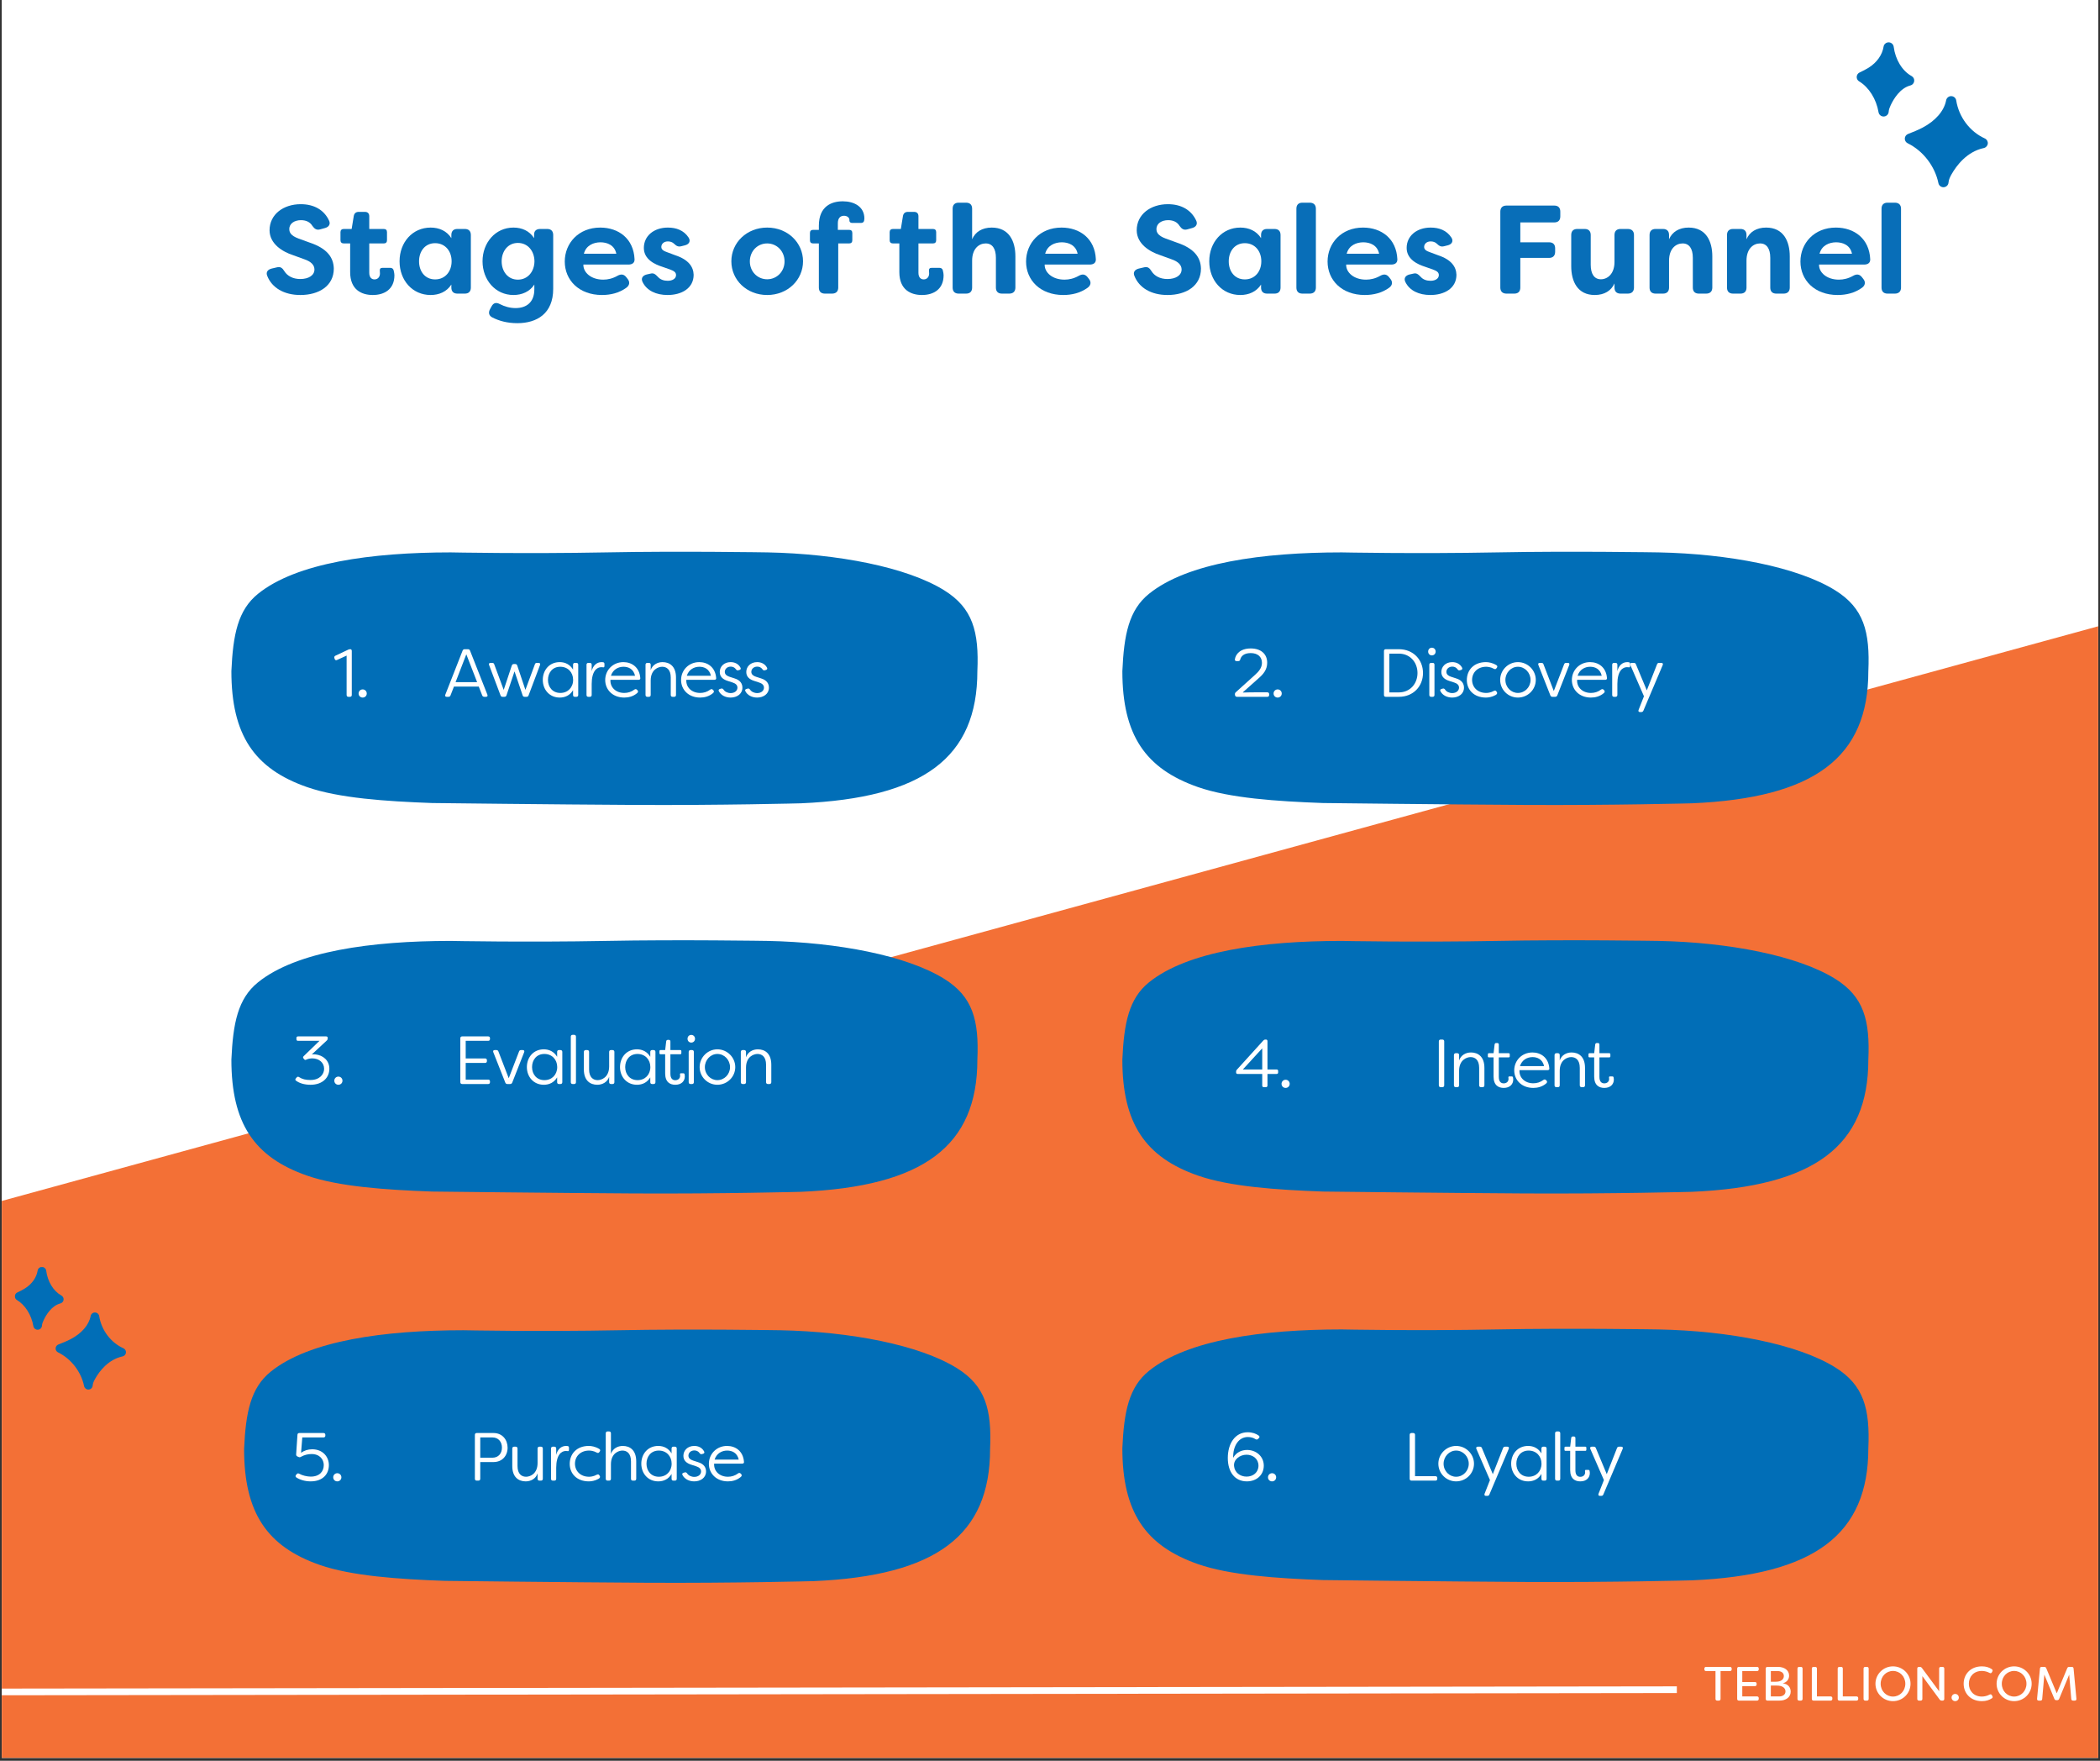 <?xml version="1.0" encoding="UTF-8"?>
<svg xmlns="http://www.w3.org/2000/svg" xmlns:xlink="http://www.w3.org/1999/xlink" width="940" zoomAndPan="magnify" viewBox="0 0 705 591" height="788" preserveAspectRatio="xMidYMid meet" version="1.0">
  <rect x="0" y="0" width="705" height="591" fill="#333333" stroke="none"/>
  <defs>
    <g></g>
    <clipPath id="cd80de79b9">
      <path d="M 0.594 0 L 704.402 0 L 704.402 590 L 0.594 590 Z M 0.594 0 " clip-rule="nonzero"></path>
    </clipPath>
    <clipPath id="005f9a6712">
      <path d="M 0.594 185 L 704.402 185 L 704.402 590 L 0.594 590 Z M 0.594 185 " clip-rule="nonzero"></path>
    </clipPath>
    <clipPath id="d99af97d38">
      <path d="M -150.59 444.531 L 795.668 185.191 L 904.18 581.117 L -42.078 840.457 Z M -150.59 444.531 " clip-rule="nonzero"></path>
    </clipPath>
    <clipPath id="126bc363a7">
      <path d="M -150.59 444.531 L 795.668 185.191 L 904.18 581.117 L -42.078 840.457 Z M -150.59 444.531 " clip-rule="nonzero"></path>
    </clipPath>
    <clipPath id="deb0166c80">
      <path d="M 376.793 185 L 628 185 L 628 270.527 L 376.793 270.527 Z M 376.793 185 " clip-rule="nonzero"></path>
    </clipPath>
    <clipPath id="f7accfef19">
      <path d="M 567.98 269.625 C 567.98 269.625 541.234 270.336 511.754 270.168 C 486.301 270.031 444.156 269.531 444.156 269.531 C 428.598 268.969 412.809 267.887 402.18 264.18 C 384.473 258 376.793 246.688 376.793 225.262 C 377.336 212.988 378.977 204.762 385.734 199.309 C 398.625 188.906 423.738 185.41 450.414 185.41 C 450.414 185.41 475.676 185.922 502.445 185.41 C 527.281 184.922 556.848 185.41 556.848 185.41 C 580.316 185.887 603.469 190.305 616.07 198.117 C 625.691 204.082 627.812 212.027 627.23 225.262 C 627.23 254.207 609.195 267.848 567.98 269.625 Z M 567.98 269.625 " clip-rule="nonzero"></path>
    </clipPath>
    <clipPath id="fea757bc74">
      <path d="M 77.68 315.266 L 329 315.266 L 329 400.93 L 77.68 400.93 Z M 77.68 315.266 " clip-rule="nonzero"></path>
    </clipPath>
    <clipPath id="d40d94ac50">
      <path d="M 268.871 400.027 C 268.871 400.027 242.121 400.738 212.645 400.574 C 187.188 400.434 145.043 399.938 145.043 399.938 C 129.484 399.375 113.695 398.293 103.07 394.582 C 85.359 388.406 77.68 377.094 77.68 355.664 C 78.227 343.391 79.863 335.164 86.621 329.711 C 99.512 319.312 124.625 315.816 151.301 315.816 C 151.301 315.816 176.562 316.324 203.332 315.816 C 228.172 315.328 257.734 315.816 257.734 315.816 C 281.203 316.293 304.355 320.711 316.957 328.52 C 326.578 334.488 328.699 342.434 328.117 355.664 C 328.117 384.609 310.082 398.254 268.871 400.027 Z M 268.871 400.027 " clip-rule="nonzero"></path>
    </clipPath>
    <clipPath id="891464bebe">
      <path d="M 376.793 315.266 L 628 315.266 L 628 400.93 L 376.793 400.93 Z M 376.793 315.266 " clip-rule="nonzero"></path>
    </clipPath>
    <clipPath id="be2116238a">
      <path d="M 567.98 400.027 C 567.98 400.027 541.234 400.738 511.754 400.574 C 486.301 400.434 444.156 399.938 444.156 399.938 C 428.598 399.375 412.809 398.293 402.18 394.582 C 384.473 388.406 376.793 377.094 376.793 355.664 C 377.336 343.391 378.977 335.164 385.734 329.711 C 398.625 319.312 423.738 315.816 450.414 315.816 C 450.414 315.816 475.676 316.324 502.445 315.816 C 527.281 315.328 556.848 315.816 556.848 315.816 C 580.316 316.293 603.469 320.711 616.07 328.52 C 625.691 334.488 627.812 342.434 627.23 355.664 C 627.23 384.609 609.195 398.254 567.98 400.027 Z M 567.98 400.027 " clip-rule="nonzero"></path>
    </clipPath>
    <clipPath id="b6dd1a28f8">
      <path d="M 81.949 446 L 333 446 L 333 531.602 L 81.949 531.602 Z M 81.949 446 " clip-rule="nonzero"></path>
    </clipPath>
    <clipPath id="6bc52495c7">
      <path d="M 273.137 530.699 C 273.137 530.699 246.391 531.414 216.91 531.246 C 191.457 531.109 149.312 530.609 149.312 530.609 C 133.754 530.047 117.965 528.965 107.336 525.258 C 89.629 519.078 81.949 507.766 81.949 486.336 C 82.492 474.066 84.133 465.836 90.891 460.387 C 103.781 449.984 128.895 446.488 155.57 446.488 C 155.57 446.488 180.832 447 207.602 446.488 C 232.438 446 262.004 446.488 262.004 446.488 C 285.473 446.965 308.625 451.383 321.227 459.195 C 330.848 465.16 332.969 473.105 332.387 486.336 L 332.387 486.34 C 332.387 515.281 314.352 528.926 273.137 530.699 Z M 273.137 530.699 " clip-rule="nonzero"></path>
    </clipPath>
    <clipPath id="1daaa0b03b">
      <path d="M 639 32 L 667.477 32 L 667.477 62.922 L 639 62.922 Z M 639 32 " clip-rule="nonzero"></path>
    </clipPath>
    <clipPath id="e7157a2087">
      <path d="M 623.328 14.254 L 643 14.254 L 643 40 L 623.328 40 Z M 623.328 14.254 " clip-rule="nonzero"></path>
    </clipPath>
    <clipPath id="334615bdb9">
      <path d="M 77.68 185 L 329 185 L 329 270.527 L 77.68 270.527 Z M 77.68 185 " clip-rule="nonzero"></path>
    </clipPath>
    <clipPath id="f7d5a4f456">
      <path d="M 268.871 269.625 C 268.871 269.625 242.121 270.336 212.645 270.168 C 187.188 270.031 145.043 269.531 145.043 269.531 C 129.484 268.969 113.695 267.887 103.07 264.18 C 85.359 258 77.68 246.688 77.68 225.262 C 78.227 212.988 79.863 204.762 86.621 199.309 C 99.512 188.906 124.625 185.41 151.301 185.41 C 151.301 185.41 176.562 185.922 203.332 185.41 C 228.172 184.922 257.734 185.41 257.734 185.41 C 281.203 185.887 304.355 190.305 316.957 198.117 C 326.578 204.082 328.699 212.027 328.117 225.262 C 328.117 254.207 310.082 267.848 268.871 269.625 Z M 268.871 269.625 " clip-rule="nonzero"></path>
    </clipPath>
    <clipPath id="74ddd40257">
      <path d="M 18 440 L 42.406 440 L 42.406 466.469 L 18 466.469 Z M 18 440 " clip-rule="nonzero"></path>
    </clipPath>
    <clipPath id="b571698ea9">
      <path d="M 5.031 425.289 L 22 425.289 L 22 447 L 5.031 447 Z M 5.031 425.289 " clip-rule="nonzero"></path>
    </clipPath>
    <clipPath id="eb40cd2f7d">
      <path d="M 0.594 554 L 576 554 L 576 581 L 0.594 581 Z M 0.594 554 " clip-rule="nonzero"></path>
    </clipPath>
    <clipPath id="b2751823df">
      <path d="M 376.793 446 L 628 446 L 628 531 L 376.793 531 Z M 376.793 446 " clip-rule="nonzero"></path>
    </clipPath>
    <clipPath id="2efb5b90a3">
      <path d="M 567.98 530.43 C 567.98 530.43 541.234 531.145 511.754 530.977 C 486.301 530.84 444.156 530.34 444.156 530.34 C 428.598 529.777 412.809 528.695 402.18 524.988 C 384.473 518.809 376.793 507.496 376.793 486.07 L 376.793 486.066 C 377.336 473.797 378.977 465.566 385.734 460.117 C 398.625 449.715 423.738 446.219 450.414 446.219 C 450.414 446.219 475.676 446.73 502.445 446.219 C 527.281 445.73 556.848 446.219 556.848 446.219 C 580.316 446.695 603.469 451.113 616.07 458.926 C 625.691 464.891 627.812 472.836 627.23 486.07 C 627.23 515.012 609.195 528.656 567.98 530.43 Z M 567.98 530.43 " clip-rule="nonzero"></path>
    </clipPath>
  </defs>
  <g clip-path="url(#cd80de79b9)">
    <path fill="#ffffff" d="M 0.594 0 L 704.406 0 L 704.406 590 L 0.594 590 Z M 0.594 0 " fill-opacity="1" fill-rule="nonzero"></path>
    <path fill="#ffffff" d="M 0.594 0 L 704.406 0 L 704.406 590 L 0.594 590 Z M 0.594 0 " fill-opacity="1" fill-rule="nonzero"></path>
  </g>
  <g clip-path="url(#005f9a6712)">
    <g clip-path="url(#d99af97d38)">
      <g clip-path="url(#126bc363a7)">
        <path fill="#f37036" d="M -150.59 444.531 L 795.668 185.191 L 904.176 581.117 L -42.078 840.457 Z M -150.59 444.531 " fill-opacity="1" fill-rule="nonzero"></path>
      </g>
    </g>
  </g>
  <g clip-path="url(#deb0166c80)">
    <g clip-path="url(#f7accfef19)">
      <path fill="#016eb7" d="M 376.793 185.195 L 627.32 185.195 L 627.32 270.195 L 376.793 270.195 Z M 376.793 185.195 " fill-opacity="1" fill-rule="nonzero"></path>
    </g>
  </g>
  <g clip-path="url(#fea757bc74)">
    <g clip-path="url(#d40d94ac50)">
      <path fill="#016eb7" d="M 77.68 315.598 L 328.207 315.598 L 328.207 400.598 L 77.68 400.598 Z M 77.68 315.598 " fill-opacity="1" fill-rule="nonzero"></path>
    </g>
  </g>
  <g clip-path="url(#891464bebe)">
    <g clip-path="url(#be2116238a)">
      <path fill="#016eb7" d="M 376.793 315.598 L 627.32 315.598 L 627.32 400.598 L 376.793 400.598 Z M 376.793 315.598 " fill-opacity="1" fill-rule="nonzero"></path>
    </g>
  </g>
  <g clip-path="url(#b6dd1a28f8)">
    <g clip-path="url(#6bc52495c7)">
      <path fill="#016eb7" d="M 81.949 446.27 L 332.477 446.27 L 332.477 531.27 L 81.949 531.27 Z M 81.949 446.27 " fill-opacity="1" fill-rule="nonzero"></path>
    </g>
  </g>
  <g fill="#086eb8" fill-opacity="1">
    <g transform="translate(88.087, 98.55)">
      <g>
        <path d="M 12.75 0.465 C 19.039 0.465 23.977 -2.617 23.977 -8.402 C 23.895 -12.117 21.742 -15.156 15.957 -17.098 L 12.117 -18.488 C 9.5 -19.461 9.035 -20.602 9.035 -21.656 C 9.035 -23.598 10.848 -24.652 12.961 -24.652 C 14.734 -24.652 16.043 -23.977 16.801 -22.711 C 17.52 -21.699 18.238 -21.234 19.418 -21.57 L 21.105 -22.035 C 22.375 -22.414 22.965 -23.387 22.332 -24.609 C 20.727 -27.988 17.477 -30.016 12.875 -30.016 C 7.094 -30.016 2.406 -26.637 2.406 -21.234 C 2.449 -16.676 6.754 -14.059 10.258 -12.918 L 14.098 -11.523 C 16.336 -10.766 17.477 -9.582 17.477 -8.105 C 17.477 -6.164 15.578 -4.898 12.707 -4.898 C 10.215 -4.898 8.359 -5.953 7.387 -7.516 C 6.711 -8.613 6.078 -9.117 4.898 -8.824 L 3.082 -8.402 C 1.773 -8.062 1.098 -7.176 1.645 -5.91 C 3.207 -1.984 7.219 0.465 12.75 0.465 Z M 12.75 0.465 "></path>
      </g>
    </g>
  </g>
  <g fill="#086eb8" fill-opacity="1">
    <g transform="translate(113.539, 98.55)">
      <g>
        <path d="M 11.609 0.465 C 15.535 0.465 18.871 -1.477 18.871 -6.164 C 18.871 -6.5 18.785 -7.176 18.617 -7.809 C 18.449 -8.441 17.984 -8.652 17.434 -8.652 L 14.859 -8.652 C 14.141 -8.652 13.887 -8.273 13.973 -7.516 C 14.016 -7.219 14.016 -6.965 14.016 -6.754 C 14.016 -5.613 13.297 -4.77 12.199 -4.77 C 11.23 -4.77 10.426 -5.402 10.426 -7.008 L 10.426 -16.844 L 15.324 -16.844 C 16 -16.844 16.379 -17.223 16.379 -17.898 L 16.379 -20.645 C 16.379 -21.316 16 -21.699 15.324 -21.699 L 10.426 -21.699 L 10.426 -25.961 C 10.426 -26.891 9.922 -27.438 8.949 -27.438 L 6.883 -27.438 C 5.996 -27.438 5.402 -26.977 5.234 -26.09 L 4.516 -21.699 L 1.859 -21.699 C 1.184 -21.699 0.762 -21.316 0.762 -20.645 L 0.762 -17.898 C 0.762 -17.223 1.184 -16.844 1.859 -16.844 L 4.012 -16.844 L 4.012 -7.219 C 4.012 -1.223 7.938 0.465 11.609 0.465 Z M 11.609 0.465 "></path>
      </g>
    </g>
  </g>
  <g fill="#086eb8" fill-opacity="1">
    <g transform="translate(132.828, 98.55)">
      <g>
        <path d="M 11.734 0.465 C 14.605 0.465 17.141 -0.633 18.699 -3.039 L 18.699 -2.027 C 18.699 -0.719 19.418 0 20.727 0 L 23.219 0 C 24.527 0 25.242 -0.719 25.242 -2.027 L 25.242 -19.672 C 25.242 -20.98 24.527 -21.699 23.219 -21.699 L 20.727 -21.699 C 19.418 -21.699 18.699 -20.98 18.699 -19.672 L 18.699 -18.617 C 17.141 -21.066 14.605 -22.164 11.734 -22.164 C 5.656 -22.164 1.309 -17.223 1.309 -10.848 C 1.309 -4.434 5.656 0.465 11.734 0.465 Z M 13.254 -4.77 C 9.836 -4.77 7.852 -7.473 7.852 -10.848 C 7.852 -14.184 9.836 -16.93 13.254 -16.93 C 16.59 -16.93 18.785 -14.312 18.785 -10.848 C 18.785 -7.387 16.59 -4.77 13.254 -4.77 Z M 13.254 -4.77 "></path>
      </g>
    </g>
  </g>
  <g fill="#086eb8" fill-opacity="1">
    <g transform="translate(160.686, 98.55)">
      <g>
        <path d="M 13.004 9.922 C 19.547 9.922 25.031 6.711 25.031 -1.605 L 25.031 -19.672 C 25.031 -20.98 24.316 -21.699 23.008 -21.699 L 20.684 -21.699 C 19.375 -21.699 18.617 -21.066 18.617 -19.84 L 18.617 -18.617 C 17.055 -21.066 14.523 -22.164 11.691 -22.164 C 5.574 -22.164 1.309 -17.055 1.309 -10.848 C 1.309 -4.645 5.574 0.465 11.691 0.465 C 14.523 0.465 17.141 -0.633 18.699 -3.039 L 18.699 -1.434 C 18.699 2.871 16.082 4.855 12.41 4.855 C 10.512 4.855 8.738 4.348 7.094 3.504 C 5.91 2.871 4.98 3.082 4.348 4.262 L 3.84 5.191 C 3.207 6.332 3.418 7.387 4.559 7.977 C 6.84 9.16 9.625 9.922 13.004 9.922 Z M 13.172 -4.688 C 9.793 -4.688 7.727 -7.473 7.727 -10.848 C 7.727 -14.184 9.793 -17.012 13.172 -17.012 C 16.504 -17.012 18.699 -14.312 18.742 -10.848 C 18.699 -7.387 16.504 -4.688 13.172 -4.688 Z M 13.172 -4.688 "></path>
      </g>
    </g>
  </g>
  <g fill="#086eb8" fill-opacity="1">
    <g transform="translate(188.334, 98.55)">
      <g>
        <path d="M 13.762 0.465 C 16.547 0.465 19.461 -0.168 21.953 -1.984 C 23.09 -2.828 23.176 -3.969 22.332 -4.98 L 21.867 -5.574 C 21.066 -6.543 20.137 -6.629 18.996 -5.996 C 17.352 -5.066 15.746 -4.688 14.184 -4.688 C 10.004 -4.688 7.43 -7.176 7.516 -9.75 L 22.625 -9.75 C 23.895 -9.75 24.738 -10.301 24.695 -11.523 C 24.398 -18.449 19.336 -22.164 13.172 -22.164 C 5.867 -22.164 1.266 -16.887 1.266 -10.766 C 1.266 -4.559 5.996 0.465 13.762 0.465 Z M 7.684 -13.383 C 8.402 -16.211 10.977 -17.223 13.254 -17.223 C 15.492 -17.223 17.984 -16.293 18.574 -13.383 Z M 7.684 -13.383 "></path>
      </g>
    </g>
  </g>
  <g fill="#086eb8" fill-opacity="1">
    <g transform="translate(214.123, 98.55)">
      <g>
        <path d="M 10.004 0.465 C 14.691 0.465 18.742 -1.773 18.742 -6.332 C 18.66 -8.992 17.055 -11.398 12.578 -12.875 L 9.879 -13.887 C 8.738 -14.27 7.895 -14.734 7.895 -15.66 C 7.895 -16.676 8.738 -17.52 10.09 -17.52 C 10.848 -17.52 11.609 -17.309 12.199 -16.719 C 12.961 -16 13.551 -15.621 14.648 -15.914 L 15.832 -16.211 C 17.223 -16.547 17.855 -17.645 17.012 -18.871 C 15.406 -21.277 12.875 -22.164 10.09 -22.164 C 5.402 -22.164 2.027 -19.375 2.027 -15.324 C 2.027 -11.398 5.91 -9.75 8.148 -9.035 L 10.809 -8.105 C 12.199 -7.598 12.832 -7.133 12.832 -6.207 C 12.832 -5.066 11.691 -4.305 10.047 -4.305 C 8.695 -4.305 7.555 -4.727 6.797 -5.574 C 5.91 -6.457 5.402 -7.008 4.262 -6.711 L 2.953 -6.418 C 1.645 -6.078 0.973 -5.148 1.605 -3.883 C 3.039 -0.973 6.164 0.465 10.004 0.465 Z M 10.004 0.465 "></path>
      </g>
    </g>
  </g>
  <g fill="#086eb8" fill-opacity="1">
    <g transform="translate(234.088, 98.55)">
      <g></g>
    </g>
  </g>
  <g fill="#086eb8" fill-opacity="1">
    <g transform="translate(244.303, 98.55)">
      <g>
        <path d="M 13.254 0.465 C 20.137 0.465 25.285 -4.602 25.285 -10.848 C 25.285 -17.098 20.137 -22.164 13.254 -22.164 C 6.375 -22.164 1.223 -17.098 1.223 -10.848 C 1.223 -4.559 6.375 0.465 13.254 0.465 Z M 13.254 -4.812 C 9.961 -4.812 7.43 -7.43 7.43 -10.809 C 7.43 -14.227 9.961 -16.844 13.254 -16.844 C 16.504 -16.844 19.082 -14.227 19.082 -10.809 C 19.082 -7.43 16.504 -4.812 13.254 -4.812 Z M 13.254 -4.812 "></path>
      </g>
    </g>
  </g>
  <g fill="#086eb8" fill-opacity="1">
    <g transform="translate(270.81, 98.55)">
      <g>
        <path d="M 6.121 0 L 8.527 0 C 9.836 0 10.598 -0.719 10.598 -2.027 L 10.598 -16.844 L 14.27 -16.844 C 14.945 -16.844 15.324 -17.223 15.324 -17.898 L 15.324 -20.348 C 15.324 -21.023 14.945 -21.402 14.27 -21.402 L 10.469 -21.402 L 10.469 -23.641 C 10.469 -25.203 11.188 -26.129 12.539 -26.129 C 13.551 -26.129 14.352 -25.539 14.352 -24.738 L 14.352 -24.484 C 14.352 -24.062 14.691 -23.723 15.238 -23.723 L 18.277 -23.723 C 18.828 -23.723 19.207 -24.02 19.293 -24.527 C 19.336 -24.738 19.375 -24.992 19.375 -25.203 C 19.375 -29.211 15.914 -30.984 12.117 -30.984 C 8.484 -30.984 4.094 -29.422 4.094 -22.797 L 4.094 -21.402 L 2.152 -21.402 C 1.477 -21.402 1.098 -21.023 1.098 -20.348 L 1.098 -17.898 C 1.098 -17.223 1.477 -16.844 2.152 -16.844 L 4.094 -16.844 L 4.094 -2.027 C 4.094 -0.719 4.812 0 6.121 0 Z M 6.121 0 "></path>
      </g>
    </g>
  </g>
  <g fill="#086eb8" fill-opacity="1">
    <g transform="translate(287.694, 98.55)">
      <g></g>
    </g>
  </g>
  <g fill="#086eb8" fill-opacity="1">
    <g transform="translate(297.909, 98.55)">
      <g>
        <path d="M 11.609 0.465 C 15.535 0.465 18.871 -1.477 18.871 -6.164 C 18.871 -6.5 18.785 -7.176 18.617 -7.809 C 18.449 -8.441 17.984 -8.652 17.434 -8.652 L 14.859 -8.652 C 14.141 -8.652 13.887 -8.273 13.973 -7.516 C 14.016 -7.219 14.016 -6.965 14.016 -6.754 C 14.016 -5.613 13.297 -4.77 12.199 -4.77 C 11.23 -4.77 10.426 -5.402 10.426 -7.008 L 10.426 -16.844 L 15.324 -16.844 C 16 -16.844 16.379 -17.223 16.379 -17.898 L 16.379 -20.645 C 16.379 -21.316 16 -21.699 15.324 -21.699 L 10.426 -21.699 L 10.426 -25.961 C 10.426 -26.891 9.922 -27.438 8.949 -27.438 L 6.883 -27.438 C 5.996 -27.438 5.402 -26.977 5.234 -26.09 L 4.516 -21.699 L 1.859 -21.699 C 1.184 -21.699 0.762 -21.316 0.762 -20.645 L 0.762 -17.898 C 0.762 -17.223 1.184 -16.844 1.859 -16.844 L 4.012 -16.844 L 4.012 -7.219 C 4.012 -1.223 7.938 0.465 11.609 0.465 Z M 11.609 0.465 "></path>
      </g>
    </g>
  </g>
  <g fill="#086eb8" fill-opacity="1">
    <g transform="translate(317.198, 98.55)">
      <g>
        <path d="M 4.645 0 L 7.133 0 C 8.441 0 9.16 -0.719 9.16 -2.027 L 9.16 -11.059 C 9.16 -15.113 11.48 -16.844 13.719 -16.844 C 15.957 -16.844 17.141 -15.07 17.141 -12.031 L 17.141 -2.027 C 17.141 -0.719 17.855 0 19.164 0 L 21.613 0 C 22.922 0 23.684 -0.719 23.684 -2.027 L 23.684 -12.496 C 23.684 -17.602 21.57 -22.164 15.746 -22.164 C 12.539 -22.164 10.215 -20.727 9.16 -18.238 L 9.16 -28.496 C 9.16 -29.805 8.441 -30.52 7.133 -30.52 L 4.645 -30.52 C 3.336 -30.52 2.617 -29.805 2.617 -28.496 L 2.617 -2.027 C 2.617 -0.719 3.336 0 4.645 0 Z M 4.645 0 "></path>
      </g>
    </g>
  </g>
  <g fill="#086eb8" fill-opacity="1">
    <g transform="translate(343.199, 98.55)">
      <g>
        <path d="M 13.762 0.465 C 16.547 0.465 19.461 -0.168 21.953 -1.984 C 23.09 -2.828 23.176 -3.969 22.332 -4.98 L 21.867 -5.574 C 21.066 -6.543 20.137 -6.629 18.996 -5.996 C 17.352 -5.066 15.746 -4.688 14.184 -4.688 C 10.004 -4.688 7.43 -7.176 7.516 -9.75 L 22.625 -9.75 C 23.895 -9.75 24.738 -10.301 24.695 -11.523 C 24.398 -18.449 19.336 -22.164 13.172 -22.164 C 5.867 -22.164 1.266 -16.887 1.266 -10.766 C 1.266 -4.559 5.996 0.465 13.762 0.465 Z M 7.684 -13.383 C 8.402 -16.211 10.977 -17.223 13.254 -17.223 C 15.492 -17.223 17.984 -16.293 18.574 -13.383 Z M 7.684 -13.383 "></path>
      </g>
    </g>
  </g>
  <g fill="#086eb8" fill-opacity="1">
    <g transform="translate(368.989, 98.55)">
      <g></g>
    </g>
  </g>
  <g fill="#086eb8" fill-opacity="1">
    <g transform="translate(379.203, 98.55)">
      <g>
        <path d="M 12.75 0.465 C 19.039 0.465 23.977 -2.617 23.977 -8.402 C 23.895 -12.117 21.742 -15.156 15.957 -17.098 L 12.117 -18.488 C 9.5 -19.461 9.035 -20.602 9.035 -21.656 C 9.035 -23.598 10.848 -24.652 12.961 -24.652 C 14.734 -24.652 16.043 -23.977 16.801 -22.711 C 17.52 -21.699 18.238 -21.234 19.418 -21.57 L 21.105 -22.035 C 22.375 -22.414 22.965 -23.387 22.332 -24.609 C 20.727 -27.988 17.477 -30.016 12.875 -30.016 C 7.094 -30.016 2.406 -26.637 2.406 -21.234 C 2.449 -16.676 6.754 -14.059 10.258 -12.918 L 14.098 -11.523 C 16.336 -10.766 17.477 -9.582 17.477 -8.105 C 17.477 -6.164 15.578 -4.898 12.707 -4.898 C 10.215 -4.898 8.359 -5.953 7.387 -7.516 C 6.711 -8.613 6.078 -9.117 4.898 -8.824 L 3.082 -8.402 C 1.773 -8.062 1.098 -7.176 1.645 -5.91 C 3.207 -1.984 7.219 0.465 12.75 0.465 Z M 12.75 0.465 "></path>
      </g>
    </g>
  </g>
  <g fill="#086eb8" fill-opacity="1">
    <g transform="translate(404.656, 98.55)">
      <g>
        <path d="M 11.734 0.465 C 14.605 0.465 17.141 -0.633 18.699 -3.039 L 18.699 -2.027 C 18.699 -0.719 19.418 0 20.727 0 L 23.219 0 C 24.527 0 25.242 -0.719 25.242 -2.027 L 25.242 -19.672 C 25.242 -20.98 24.527 -21.699 23.219 -21.699 L 20.727 -21.699 C 19.418 -21.699 18.699 -20.98 18.699 -19.672 L 18.699 -18.617 C 17.141 -21.066 14.605 -22.164 11.734 -22.164 C 5.656 -22.164 1.309 -17.223 1.309 -10.848 C 1.309 -4.434 5.656 0.465 11.734 0.465 Z M 13.254 -4.77 C 9.836 -4.77 7.852 -7.473 7.852 -10.848 C 7.852 -14.184 9.836 -16.93 13.254 -16.93 C 16.59 -16.93 18.785 -14.312 18.785 -10.848 C 18.785 -7.387 16.59 -4.77 13.254 -4.77 Z M 13.254 -4.77 "></path>
      </g>
    </g>
  </g>
  <g fill="#086eb8" fill-opacity="1">
    <g transform="translate(432.514, 98.55)">
      <g>
        <path d="M 4.727 0 L 7.176 0 C 8.484 0 9.246 -0.719 9.246 -2.027 L 9.246 -28.496 C 9.246 -29.805 8.484 -30.52 7.176 -30.52 L 4.727 -30.52 C 3.418 -30.52 2.703 -29.805 2.703 -28.496 L 2.703 -2.027 C 2.703 -0.719 3.418 0 4.727 0 Z M 4.727 0 "></path>
      </g>
    </g>
  </g>
  <g fill="#086eb8" fill-opacity="1">
    <g transform="translate(444.417, 98.55)">
      <g>
        <path d="M 13.762 0.465 C 16.547 0.465 19.461 -0.168 21.953 -1.984 C 23.09 -2.828 23.176 -3.969 22.332 -4.98 L 21.867 -5.574 C 21.066 -6.543 20.137 -6.629 18.996 -5.996 C 17.352 -5.066 15.746 -4.688 14.184 -4.688 C 10.004 -4.688 7.43 -7.176 7.516 -9.75 L 22.625 -9.75 C 23.895 -9.75 24.738 -10.301 24.695 -11.523 C 24.398 -18.449 19.336 -22.164 13.172 -22.164 C 5.867 -22.164 1.266 -16.887 1.266 -10.766 C 1.266 -4.559 5.996 0.465 13.762 0.465 Z M 7.684 -13.383 C 8.402 -16.211 10.977 -17.223 13.254 -17.223 C 15.492 -17.223 17.984 -16.293 18.574 -13.383 Z M 7.684 -13.383 "></path>
      </g>
    </g>
  </g>
  <g fill="#086eb8" fill-opacity="1">
    <g transform="translate(470.206, 98.55)">
      <g>
        <path d="M 10.004 0.465 C 14.691 0.465 18.742 -1.773 18.742 -6.332 C 18.66 -8.992 17.055 -11.398 12.578 -12.875 L 9.879 -13.887 C 8.738 -14.27 7.895 -14.734 7.895 -15.66 C 7.895 -16.676 8.738 -17.52 10.09 -17.52 C 10.848 -17.52 11.609 -17.309 12.199 -16.719 C 12.961 -16 13.551 -15.621 14.648 -15.914 L 15.832 -16.211 C 17.223 -16.547 17.855 -17.645 17.012 -18.871 C 15.406 -21.277 12.875 -22.164 10.09 -22.164 C 5.402 -22.164 2.027 -19.375 2.027 -15.324 C 2.027 -11.398 5.91 -9.75 8.148 -9.035 L 10.809 -8.105 C 12.199 -7.598 12.832 -7.133 12.832 -6.207 C 12.832 -5.066 11.691 -4.305 10.047 -4.305 C 8.695 -4.305 7.555 -4.727 6.797 -5.574 C 5.91 -6.457 5.402 -7.008 4.262 -6.711 L 2.953 -6.418 C 1.645 -6.078 0.973 -5.148 1.605 -3.883 C 3.039 -0.973 6.164 0.465 10.004 0.465 Z M 10.004 0.465 "></path>
      </g>
    </g>
  </g>
  <g fill="#086eb8" fill-opacity="1">
    <g transform="translate(490.171, 98.55)">
      <g></g>
    </g>
  </g>
  <g fill="#086eb8" fill-opacity="1">
    <g transform="translate(500.386, 98.55)">
      <g>
        <path d="M 21.402 -29.551 L 5.359 -29.551 C 4.051 -29.551 3.293 -28.832 3.293 -27.523 L 3.293 -2.027 C 3.293 -0.719 4.051 0 5.359 0 L 7.977 0 C 9.289 0 10.004 -0.719 10.004 -2.027 L 10.004 -11.988 L 19.672 -11.988 C 20.98 -11.988 21.699 -12.75 21.699 -14.059 L 21.699 -15.195 C 21.699 -16.504 20.98 -17.223 19.672 -17.223 L 10.004 -17.223 L 10.004 -23.895 L 21.402 -23.895 C 22.711 -23.895 23.43 -24.609 23.43 -25.918 L 23.43 -27.523 C 23.43 -28.832 22.711 -29.551 21.402 -29.551 Z M 21.402 -29.551 "></path>
      </g>
    </g>
  </g>
  <g fill="#086eb8" fill-opacity="1">
    <g transform="translate(525.163, 98.55)">
      <g>
        <path d="M 10.215 0.465 C 13.465 0.465 15.746 -0.973 16.844 -3.418 L 16.844 -2.027 C 16.844 -0.719 17.562 0 18.871 0 L 21.316 0 C 22.625 0 23.387 -0.719 23.387 -2.027 L 23.387 -19.672 C 23.387 -20.98 22.625 -21.699 21.316 -21.699 L 18.871 -21.699 C 17.562 -21.699 16.844 -20.98 16.844 -19.672 L 16.844 -10.637 C 16.844 -6.586 14.48 -4.812 12.285 -4.812 C 10.047 -4.812 8.863 -6.629 8.863 -9.668 L 8.863 -19.672 C 8.863 -20.98 8.148 -21.699 6.84 -21.699 L 4.348 -21.699 C 3.039 -21.699 2.32 -20.98 2.32 -19.672 L 2.32 -9.203 C 2.32 -4.094 4.434 0.465 10.215 0.465 Z M 10.215 0.465 "></path>
      </g>
    </g>
  </g>
  <g fill="#086eb8" fill-opacity="1">
    <g transform="translate(551.164, 98.55)">
      <g>
        <path d="M 4.645 0 L 7.133 0 C 8.441 0 9.16 -0.719 9.16 -2.027 L 9.16 -11.059 C 9.16 -15.113 11.48 -16.844 13.719 -16.844 C 15.957 -16.844 17.141 -15.07 17.141 -12.031 L 17.141 -2.027 C 17.141 -0.719 17.855 0 19.164 0 L 21.613 0 C 22.922 0 23.684 -0.719 23.684 -2.027 L 23.684 -12.496 C 23.684 -17.602 21.57 -22.164 15.746 -22.164 C 12.539 -22.164 10.215 -20.727 9.16 -18.238 L 9.16 -19.672 C 9.16 -20.98 8.441 -21.699 7.133 -21.699 L 4.645 -21.699 C 3.336 -21.699 2.617 -20.98 2.617 -19.672 L 2.617 -2.027 C 2.617 -0.719 3.336 0 4.645 0 Z M 4.645 0 "></path>
      </g>
    </g>
  </g>
  <g fill="#086eb8" fill-opacity="1">
    <g transform="translate(577.164, 98.55)">
      <g>
        <path d="M 4.645 0 L 7.133 0 C 8.441 0 9.16 -0.719 9.16 -2.027 L 9.16 -11.059 C 9.16 -15.113 11.48 -16.844 13.719 -16.844 C 15.957 -16.844 17.141 -15.07 17.141 -12.031 L 17.141 -2.027 C 17.141 -0.719 17.855 0 19.164 0 L 21.613 0 C 22.922 0 23.684 -0.719 23.684 -2.027 L 23.684 -12.496 C 23.684 -17.602 21.57 -22.164 15.746 -22.164 C 12.539 -22.164 10.215 -20.727 9.16 -18.238 L 9.16 -19.672 C 9.16 -20.98 8.441 -21.699 7.133 -21.699 L 4.645 -21.699 C 3.336 -21.699 2.617 -20.98 2.617 -19.672 L 2.617 -2.027 C 2.617 -0.719 3.336 0 4.645 0 Z M 4.645 0 "></path>
      </g>
    </g>
  </g>
  <g fill="#086eb8" fill-opacity="1">
    <g transform="translate(603.165, 98.55)">
      <g>
        <path d="M 13.762 0.465 C 16.547 0.465 19.461 -0.168 21.953 -1.984 C 23.09 -2.828 23.176 -3.969 22.332 -4.98 L 21.867 -5.574 C 21.066 -6.543 20.137 -6.629 18.996 -5.996 C 17.352 -5.066 15.746 -4.688 14.184 -4.688 C 10.004 -4.688 7.43 -7.176 7.516 -9.75 L 22.625 -9.75 C 23.895 -9.75 24.738 -10.301 24.695 -11.523 C 24.398 -18.449 19.336 -22.164 13.172 -22.164 C 5.867 -22.164 1.266 -16.887 1.266 -10.766 C 1.266 -4.559 5.996 0.465 13.762 0.465 Z M 7.684 -13.383 C 8.402 -16.211 10.977 -17.223 13.254 -17.223 C 15.492 -17.223 17.984 -16.293 18.574 -13.383 Z M 7.684 -13.383 "></path>
      </g>
    </g>
  </g>
  <g fill="#086eb8" fill-opacity="1">
    <g transform="translate(628.955, 98.55)">
      <g>
        <path d="M 4.727 0 L 7.176 0 C 8.484 0 9.246 -0.719 9.246 -2.027 L 9.246 -28.496 C 9.246 -29.805 8.484 -30.52 7.176 -30.52 L 4.727 -30.52 C 3.418 -30.52 2.703 -29.805 2.703 -28.496 L 2.703 -2.027 C 2.703 -0.719 3.418 0 4.727 0 Z M 4.727 0 "></path>
      </g>
    </g>
  </g>
  <g clip-path="url(#1daaa0b03b)">
    <path fill="#016eb7" d="M 640.559 44.965 C 642.215 44.32 643.828 43.676 645.359 42.879 C 649.762 40.59 652.676 37.23 653.348 33.66 C 653.504 32.84 654.262 32.238 655.059 32.27 C 655.895 32.281 656.602 32.887 656.73 33.707 C 657.617 39.297 661.297 44.188 666.336 46.473 C 667.008 46.777 667.41 47.477 667.332 48.207 C 667.25 48.938 666.707 49.535 665.984 49.691 C 660.254 50.91 656.777 55.68 655.215 58.41 C 654.719 59.273 654.207 60.285 654.148 61.242 C 654.098 62.094 653.418 62.777 652.559 62.84 C 652.52 62.844 652.477 62.844 652.438 62.844 C 651.629 62.844 650.922 62.281 650.758 61.484 C 649.574 55.762 645.617 50.629 640.426 48.082 C 639.816 47.785 639.441 47.156 639.469 46.48 C 639.5 45.805 639.926 45.211 640.559 44.965 Z M 640.559 44.965 " fill-opacity="1" fill-rule="nonzero"></path>
  </g>
  <g clip-path="url(#e7157a2087)">
    <path fill="#016eb7" d="M 624.297 24.324 C 625.355 23.82 626.387 23.32 627.344 22.715 C 630.094 20.977 631.918 18.406 632.344 15.656 C 632.473 14.824 633.195 14.211 634.039 14.211 C 634.047 14.211 634.051 14.211 634.062 14.211 C 634.914 14.223 635.633 14.855 635.742 15.699 C 636.305 20.031 638.609 23.801 641.758 25.535 C 642.371 25.875 642.715 26.551 642.625 27.242 C 642.539 27.934 642.035 28.504 641.355 28.68 C 637.883 29.578 635.719 33.211 634.738 35.297 C 634.41 36 634.102 36.75 634.062 37.48 C 634.02 38.352 633.324 39.051 632.453 39.102 C 632.418 39.102 632.383 39.105 632.348 39.105 C 631.516 39.105 630.797 38.508 630.656 37.684 C 629.902 33.238 627.406 29.27 624.152 27.324 C 623.609 27.004 623.293 26.41 623.32 25.781 C 623.352 25.156 623.727 24.594 624.297 24.324 Z M 624.297 24.324 " fill-opacity="1" fill-rule="nonzero"></path>
  </g>
  <g clip-path="url(#334615bdb9)">
    <g clip-path="url(#f7d5a4f456)">
      <path fill="#016eb7" d="M 77.68 185.195 L 328.207 185.195 L 328.207 270.195 L 77.68 270.195 Z M 77.68 185.195 " fill-opacity="1" fill-rule="nonzero"></path>
    </g>
  </g>
  <g fill="#ffffff" fill-opacity="1">
    <g transform="translate(413.336, 233.884)">
      <g>
        <path d="M 1.941 0 L 12.125 0 C 12.512 0 12.738 -0.227 12.738 -0.617 L 12.738 -0.891 C 12.738 -1.277 12.512 -1.508 12.125 -1.508 L 7.762 -1.508 C 7.145 -1.508 4.887 -1.484 3.926 -1.438 L 3.926 -1.531 L 9.156 -6.188 C 10.73 -7.559 12.078 -9.062 12.078 -11.438 C 12.078 -14.43 9.91 -16.234 6.574 -16.234 C 2.969 -16.234 1.484 -14.27 1.234 -12.602 C 1.141 -12.215 1.414 -11.988 1.805 -11.988 L 2.375 -11.988 C 2.738 -11.988 2.945 -12.168 3.035 -12.535 C 3.312 -13.609 4.246 -14.68 6.551 -14.68 C 8.812 -14.68 10.32 -13.492 10.32 -11.395 C 10.32 -9.727 9.223 -8.449 7.922 -7.305 L 1.531 -1.531 C 1.277 -1.301 1.211 -1.051 1.254 -0.73 L 1.277 -0.547 C 1.348 -0.207 1.574 0 1.941 0 Z M 1.941 0 "></path>
      </g>
    </g>
  </g>
  <g fill="#ffffff" fill-opacity="1">
    <g transform="translate(426.164, 233.884)">
      <g>
        <path d="M 2.762 0.25 C 3.539 0.25 4.133 -0.344 4.133 -1.117 C 4.133 -1.871 3.539 -2.488 2.762 -2.488 C 1.988 -2.488 1.395 -1.871 1.395 -1.117 C 1.395 -0.344 1.988 0.25 2.762 0.25 Z M 2.762 0.25 "></path>
      </g>
    </g>
  </g>
  <g fill="#ffffff" fill-opacity="1">
    <g transform="translate(430.787, 233.884)">
      <g></g>
    </g>
  </g>
  <g fill="#ffffff" fill-opacity="1">
    <g transform="translate(436.036, 233.884)">
      <g></g>
    </g>
  </g>
  <g fill="#ffffff" fill-opacity="1">
    <g transform="translate(441.285, 233.884)">
      <g></g>
    </g>
  </g>
  <g fill="#ffffff" fill-opacity="1">
    <g transform="translate(446.535, 233.884)">
      <g></g>
    </g>
  </g>
  <g fill="#ffffff" fill-opacity="1">
    <g transform="translate(451.784, 233.884)">
      <g></g>
    </g>
  </g>
  <g fill="#ffffff" fill-opacity="1">
    <g transform="translate(457.033, 233.884)">
      <g></g>
    </g>
  </g>
  <g fill="#ffffff" fill-opacity="1">
    <g transform="translate(462.288, 233.884)">
      <g>
        <path d="M 2.945 0 L 7.328 0 C 12.238 0 15.434 -3.586 15.434 -7.992 C 15.434 -12.398 12.238 -15.98 7.328 -15.98 L 2.945 -15.98 C 2.559 -15.98 2.328 -15.754 2.328 -15.367 L 2.328 -0.617 C 2.328 -0.227 2.559 0 2.945 0 Z M 4.133 -1.484 L 4.133 -14.496 L 7.328 -14.496 C 11.098 -14.496 13.586 -11.574 13.586 -7.992 C 13.586 -4.406 11.098 -1.484 7.328 -1.484 Z M 4.133 -1.484 "></path>
      </g>
    </g>
  </g>
  <g fill="#ffffff" fill-opacity="1">
    <g transform="translate(477.923, 233.884)">
      <g>
        <path d="M 2.785 -13.906 C 3.492 -13.906 4.043 -14.453 4.043 -15.184 C 4.043 -15.938 3.492 -16.484 2.785 -16.484 C 2.055 -16.484 1.531 -15.938 1.531 -15.184 C 1.531 -14.453 2.055 -13.906 2.785 -13.906 Z M 2.535 0 L 3.059 0 C 3.426 0 3.652 -0.227 3.652 -0.617 L 3.652 -10.777 C 3.652 -11.164 3.426 -11.395 3.059 -11.395 L 2.535 -11.395 C 2.145 -11.395 1.918 -11.141 1.918 -10.777 L 1.918 -0.617 C 1.918 -0.227 2.145 0 2.535 0 Z M 2.535 0 "></path>
      </g>
    </g>
  </g>
  <g fill="#ffffff" fill-opacity="1">
    <g transform="translate(482.579, 233.884)">
      <g>
        <path d="M 4.953 0.25 C 7.078 0.25 8.902 -0.98 8.902 -3.059 C 8.902 -4.316 8.289 -5.57 6.254 -6.188 L 4.566 -6.734 C 3.789 -6.988 2.992 -7.441 2.992 -8.379 C 2.992 -9.293 3.746 -10.137 5 -10.137 C 5.641 -10.137 6.301 -9.863 6.711 -9.27 C 6.941 -8.949 7.145 -8.812 7.488 -8.902 L 7.855 -8.996 C 8.266 -9.086 8.469 -9.383 8.266 -9.773 C 7.559 -11.117 6.254 -11.645 4.953 -11.645 C 2.719 -11.645 1.301 -10.137 1.301 -8.332 C 1.301 -6.734 2.375 -5.82 4.02 -5.32 L 5.641 -4.793 C 6.598 -4.477 7.238 -3.949 7.238 -3.082 C 7.238 -2.008 6.254 -1.254 4.977 -1.254 C 3.926 -1.254 3.016 -1.711 2.559 -2.422 C 2.328 -2.719 2.125 -2.855 1.781 -2.762 L 1.371 -2.648 C 0.98 -2.535 0.777 -2.262 1.004 -1.871 C 1.711 -0.504 3.242 0.25 4.953 0.25 Z M 4.953 0.25 "></path>
      </g>
    </g>
  </g>
  <g fill="#ffffff" fill-opacity="1">
    <g transform="translate(491.48, 233.884)">
      <g>
        <path d="M 7.375 0.25 C 8.152 0.25 9.359 0.09 10.57 -0.57 C 11.141 -0.867 11.258 -1.277 11.027 -1.598 L 10.891 -1.805 C 10.684 -2.125 10.41 -2.168 10.047 -1.988 C 8.949 -1.371 7.875 -1.301 7.441 -1.301 C 4.637 -1.301 2.738 -3.152 2.719 -5.684 C 2.738 -8.219 4.637 -10.09 7.441 -10.09 C 7.875 -10.09 8.949 -10.023 10.047 -9.406 C 10.41 -9.223 10.664 -9.246 10.891 -9.566 L 11.051 -9.773 C 11.277 -10.09 11.234 -10.434 10.867 -10.641 C 9.543 -11.438 8.219 -11.645 7.375 -11.645 C 3.242 -11.645 0.957 -8.926 0.957 -5.594 C 0.98 -2.352 3.332 0.25 7.375 0.25 Z M 7.375 0.25 "></path>
      </g>
    </g>
  </g>
  <g fill="#ffffff" fill-opacity="1">
    <g transform="translate(502.686, 233.884)">
      <g>
        <path d="M 6.895 0.25 C 10.207 0.25 12.898 -2.398 12.898 -5.684 C 12.898 -8.926 10.207 -11.645 6.895 -11.645 C 3.629 -11.645 0.938 -8.949 0.938 -5.684 C 0.938 -2.375 3.629 0.25 6.895 0.25 Z M 6.895 -1.301 C 4.59 -1.301 2.695 -3.242 2.695 -5.664 C 2.695 -8.082 4.59 -10.09 6.895 -10.09 C 9.246 -10.09 11.141 -8.082 11.141 -5.664 C 11.141 -3.266 9.246 -1.301 6.895 -1.301 Z M 6.895 -1.301 "></path>
      </g>
    </g>
  </g>
  <g fill="#ffffff" fill-opacity="1">
    <g transform="translate(515.605, 233.884)">
      <g>
        <path d="M 5.57 0 L 6.484 0 C 6.828 0 7.078 -0.16 7.215 -0.504 L 11.211 -10.684 C 11.371 -11.117 11.188 -11.395 10.73 -11.395 L 10.184 -11.395 C 9.816 -11.395 9.59 -11.234 9.477 -10.891 L 6.027 -1.941 L 2.578 -10.891 C 2.465 -11.234 2.238 -11.395 1.895 -11.395 L 1.324 -11.395 C 0.867 -11.395 0.684 -11.117 0.844 -10.684 L 4.863 -0.504 C 4.977 -0.16 5.227 0 5.57 0 Z M 5.57 0 "></path>
      </g>
    </g>
  </g>
  <g fill="#ffffff" fill-opacity="1">
    <g transform="translate(526.743, 233.884)">
      <g>
        <path d="M 7.352 0.25 C 8.789 0.25 10.344 -0.113 11.668 -1.234 C 12.055 -1.551 12.055 -1.918 11.805 -2.191 L 11.621 -2.375 C 11.371 -2.625 11.074 -2.648 10.777 -2.441 C 9.727 -1.645 8.562 -1.301 7.352 -1.301 C 4.543 -1.301 2.559 -3.172 2.719 -5.707 L 12.145 -5.707 C 12.559 -5.707 12.809 -5.938 12.738 -6.324 C 12.441 -9.977 9.84 -11.645 7.055 -11.645 C 3.539 -11.645 0.957 -8.949 0.957 -5.641 C 0.957 -2.422 3.426 0.25 7.352 0.25 Z M 2.875 -7.055 C 3.539 -9.156 5.32 -10.09 7.102 -10.09 C 8.676 -10.09 10.457 -9.406 10.98 -7.055 Z M 2.875 -7.055 "></path>
      </g>
    </g>
  </g>
  <g fill="#ffffff" fill-opacity="1">
    <g transform="translate(539.387, 233.884)">
      <g>
        <path d="M 2.441 0 L 2.969 0 C 3.355 0 3.586 -0.227 3.586 -0.617 L 3.586 -4.34 C 3.605 -8.676 5.344 -9.953 6.805 -9.953 C 6.988 -9.953 7.215 -9.934 7.422 -9.91 C 7.719 -9.816 7.875 -10 7.875 -10.434 L 7.875 -10.914 C 7.875 -11.258 7.809 -11.531 7.465 -11.598 C 7.305 -11.621 7.055 -11.645 6.918 -11.645 C 5.25 -11.645 4.02 -10.48 3.586 -8.629 L 3.586 -10.777 C 3.586 -11.164 3.355 -11.395 2.969 -11.395 L 2.441 -11.395 C 2.078 -11.395 1.848 -11.141 1.848 -10.777 L 1.848 -0.617 C 1.848 -0.227 2.078 0 2.441 0 Z M 2.441 0 "></path>
      </g>
    </g>
  </g>
  <g fill="#ffffff" fill-opacity="1">
    <g transform="translate(546.554, 233.884)">
      <g>
        <path d="M 4.02 5.113 L 4.453 5.113 C 4.793 5.113 5.023 4.977 5.16 4.637 L 11.645 -10.664 C 11.828 -11.117 11.621 -11.395 11.164 -11.395 L 10.434 -11.395 C 10.09 -11.395 9.84 -11.234 9.727 -10.891 L 6.301 -2.168 L 2.648 -10.914 C 2.535 -11.234 2.305 -11.395 1.965 -11.395 L 1.254 -11.395 C 0.801 -11.395 0.617 -11.098 0.777 -10.664 L 5.344 -0.184 L 3.539 4.406 C 3.379 4.84 3.562 5.113 4.02 5.113 Z M 4.02 5.113 "></path>
      </g>
    </g>
  </g>
  <g fill="#ffffff" fill-opacity="1">
    <g transform="translate(558.036, 233.884)">
      <g></g>
    </g>
  </g>
  <g fill="#ffffff" fill-opacity="1">
    <g transform="translate(563.286, 233.884)">
      <g></g>
    </g>
  </g>
  <g fill="#ffffff" fill-opacity="1">
    <g transform="translate(568.535, 233.884)">
      <g></g>
    </g>
  </g>
  <g fill="#ffffff" fill-opacity="1">
    <g transform="translate(573.784, 233.884)">
      <g></g>
    </g>
  </g>
  <g fill="#ffffff" fill-opacity="1">
    <g transform="translate(579.034, 233.884)">
      <g></g>
    </g>
  </g>
  <g fill="#ffffff" fill-opacity="1">
    <g transform="translate(584.283, 233.884)">
      <g></g>
    </g>
  </g>
  <g fill="#ffffff" fill-opacity="1">
    <g transform="translate(414.434, 364.901)">
      <g>
        <path d="M 9.84 0 L 10.547 0 C 10.867 0 11.074 -0.207 11.074 -0.523 L 11.074 -4.43 L 14.133 -4.43 C 14.477 -4.43 14.656 -4.613 14.656 -4.953 L 14.656 -5.41 C 14.656 -5.754 14.477 -5.938 14.133 -5.938 L 11.074 -5.938 L 11.074 -15.457 C 11.074 -15.801 10.867 -15.98 10.547 -15.98 L 10.387 -15.98 C 10.113 -15.98 9.91 -15.891 9.727 -15.707 L 0.801 -5.867 C 0.617 -5.684 0.547 -5.504 0.547 -5.227 L 0.547 -4.953 C 0.547 -4.613 0.73 -4.43 1.074 -4.43 L 9.316 -4.43 L 9.316 -0.523 C 9.316 -0.184 9.52 0 9.84 0 Z M 2.809 -5.938 L 9.316 -13.035 L 9.316 -5.938 Z M 2.809 -5.938 "></path>
      </g>
    </g>
  </g>
  <g fill="#ffffff" fill-opacity="1">
    <g transform="translate(428.836, 364.901)">
      <g>
        <path d="M 2.762 0.25 C 3.539 0.25 4.133 -0.344 4.133 -1.117 C 4.133 -1.871 3.539 -2.488 2.762 -2.488 C 1.988 -2.488 1.395 -1.871 1.395 -1.117 C 1.395 -0.344 1.988 0.25 2.762 0.25 Z M 2.762 0.25 "></path>
      </g>
    </g>
  </g>
  <g fill="#ffffff" fill-opacity="1">
    <g transform="translate(433.459, 364.901)">
      <g></g>
    </g>
  </g>
  <g fill="#ffffff" fill-opacity="1">
    <g transform="translate(438.709, 364.901)">
      <g></g>
    </g>
  </g>
  <g fill="#ffffff" fill-opacity="1">
    <g transform="translate(443.958, 364.901)">
      <g></g>
    </g>
  </g>
  <g fill="#ffffff" fill-opacity="1">
    <g transform="translate(449.207, 364.901)">
      <g></g>
    </g>
  </g>
  <g fill="#ffffff" fill-opacity="1">
    <g transform="translate(454.457, 364.901)">
      <g></g>
    </g>
  </g>
  <g fill="#ffffff" fill-opacity="1">
    <g transform="translate(459.706, 364.901)">
      <g></g>
    </g>
  </g>
  <g fill="#ffffff" fill-opacity="1">
    <g transform="translate(464.955, 364.901)">
      <g></g>
    </g>
  </g>
  <g fill="#ffffff" fill-opacity="1">
    <g transform="translate(470.204, 364.901)">
      <g></g>
    </g>
  </g>
  <g fill="#ffffff" fill-opacity="1">
    <g transform="translate(475.454, 364.901)">
      <g></g>
    </g>
  </g>
  <g fill="#ffffff" fill-opacity="1">
    <g transform="translate(480.712, 364.901)">
      <g>
        <path d="M 2.945 0 L 3.516 0 C 3.902 0 4.133 -0.227 4.133 -0.617 L 4.133 -15.367 C 4.133 -15.754 3.902 -15.98 3.516 -15.98 L 2.945 -15.98 C 2.559 -15.98 2.328 -15.754 2.328 -15.367 L 2.328 -0.617 C 2.328 -0.227 2.559 0 2.945 0 Z M 2.945 0 "></path>
      </g>
    </g>
  </g>
  <g fill="#ffffff" fill-opacity="1">
    <g transform="translate(486.258, 364.901)">
      <g>
        <path d="M 2.441 0 L 2.969 0 C 3.355 0 3.586 -0.227 3.586 -0.617 L 3.586 -5.523 C 3.605 -9.199 6.188 -10.09 7.441 -10.09 C 8.883 -10.09 10.32 -9.223 10.32 -6.461 L 10.32 -0.617 C 10.32 -0.227 10.547 0 10.938 0 L 11.461 0 C 11.848 0 12.078 -0.227 12.078 -0.617 L 12.078 -6.461 C 12.078 -10.227 9.977 -11.645 7.559 -11.645 C 5.867 -11.645 4.199 -10.777 3.586 -8.973 L 3.586 -10.777 C 3.586 -11.164 3.355 -11.395 2.969 -11.395 L 2.441 -11.395 C 2.078 -11.395 1.848 -11.141 1.848 -10.777 L 1.848 -0.617 C 1.848 -0.227 2.078 0 2.441 0 Z M 2.441 0 "></path>
      </g>
    </g>
  </g>
  <g fill="#ffffff" fill-opacity="1">
    <g transform="translate(499.085, 364.901)">
      <g>
        <path d="M 5.73 0.25 C 7.809 0.25 8.926 -0.98 8.926 -2.559 C 8.926 -2.559 8.926 -2.945 8.836 -3.312 C 8.789 -3.516 8.629 -3.605 8.426 -3.605 L 7.625 -3.605 C 7.375 -3.605 7.285 -3.469 7.305 -3.195 C 7.352 -3.016 7.352 -2.855 7.352 -2.785 C 7.352 -1.828 6.621 -1.277 5.73 -1.277 C 4.863 -1.277 4.086 -1.781 4.086 -3.449 L 4.086 -10 L 7.398 -10 C 7.625 -10 7.762 -10.113 7.762 -10.367 L 7.762 -11.027 C 7.762 -11.258 7.625 -11.395 7.398 -11.395 L 4.086 -11.395 L 4.086 -14.293 C 4.086 -14.637 3.883 -14.816 3.539 -14.816 L 3.242 -14.816 C 2.922 -14.816 2.719 -14.656 2.672 -14.316 L 2.328 -11.395 L 0.777 -11.395 C 0.523 -11.395 0.41 -11.258 0.41 -11.027 L 0.41 -10.367 C 0.41 -10.113 0.523 -10 0.777 -10 L 2.328 -10 L 2.328 -3.562 C 2.328 -0.57 4.02 0.25 5.73 0.25 Z M 5.73 0.25 "></path>
      </g>
    </g>
  </g>
  <g fill="#ffffff" fill-opacity="1">
    <g transform="translate(507.393, 364.901)">
      <g>
        <path d="M 7.352 0.25 C 8.789 0.25 10.344 -0.113 11.668 -1.234 C 12.055 -1.551 12.055 -1.918 11.805 -2.191 L 11.621 -2.375 C 11.371 -2.625 11.074 -2.648 10.777 -2.441 C 9.727 -1.645 8.562 -1.301 7.352 -1.301 C 4.543 -1.301 2.559 -3.172 2.719 -5.707 L 12.145 -5.707 C 12.559 -5.707 12.809 -5.938 12.738 -6.324 C 12.441 -9.977 9.84 -11.645 7.055 -11.645 C 3.539 -11.645 0.957 -8.949 0.957 -5.641 C 0.957 -2.422 3.426 0.25 7.352 0.25 Z M 2.875 -7.055 C 3.539 -9.156 5.32 -10.09 7.102 -10.09 C 8.676 -10.09 10.457 -9.406 10.98 -7.055 Z M 2.875 -7.055 "></path>
      </g>
    </g>
  </g>
  <g fill="#ffffff" fill-opacity="1">
    <g transform="translate(520.037, 364.901)">
      <g>
        <path d="M 2.441 0 L 2.969 0 C 3.355 0 3.586 -0.227 3.586 -0.617 L 3.586 -5.523 C 3.605 -9.199 6.188 -10.09 7.441 -10.09 C 8.883 -10.09 10.32 -9.223 10.32 -6.461 L 10.32 -0.617 C 10.32 -0.227 10.547 0 10.938 0 L 11.461 0 C 11.848 0 12.078 -0.227 12.078 -0.617 L 12.078 -6.461 C 12.078 -10.227 9.977 -11.645 7.559 -11.645 C 5.867 -11.645 4.199 -10.777 3.586 -8.973 L 3.586 -10.777 C 3.586 -11.164 3.355 -11.395 2.969 -11.395 L 2.441 -11.395 C 2.078 -11.395 1.848 -11.141 1.848 -10.777 L 1.848 -0.617 C 1.848 -0.227 2.078 0 2.441 0 Z M 2.441 0 "></path>
      </g>
    </g>
  </g>
  <g fill="#ffffff" fill-opacity="1">
    <g transform="translate(532.864, 364.901)">
      <g>
        <path d="M 5.73 0.25 C 7.809 0.25 8.926 -0.98 8.926 -2.559 C 8.926 -2.559 8.926 -2.945 8.836 -3.312 C 8.789 -3.516 8.629 -3.605 8.426 -3.605 L 7.625 -3.605 C 7.375 -3.605 7.285 -3.469 7.305 -3.195 C 7.352 -3.016 7.352 -2.855 7.352 -2.785 C 7.352 -1.828 6.621 -1.277 5.73 -1.277 C 4.863 -1.277 4.086 -1.781 4.086 -3.449 L 4.086 -10 L 7.398 -10 C 7.625 -10 7.762 -10.113 7.762 -10.367 L 7.762 -11.027 C 7.762 -11.258 7.625 -11.395 7.398 -11.395 L 4.086 -11.395 L 4.086 -14.293 C 4.086 -14.637 3.883 -14.816 3.539 -14.816 L 3.242 -14.816 C 2.922 -14.816 2.719 -14.656 2.672 -14.316 L 2.328 -11.395 L 0.777 -11.395 C 0.523 -11.395 0.41 -11.258 0.41 -11.027 L 0.41 -10.367 C 0.41 -10.113 0.523 -10 0.777 -10 L 2.328 -10 L 2.328 -3.562 C 2.328 -0.57 4.02 0.25 5.73 0.25 Z M 5.73 0.25 "></path>
      </g>
    </g>
  </g>
  <g fill="#ffffff" fill-opacity="1">
    <g transform="translate(541.172, 364.901)">
      <g></g>
    </g>
  </g>
  <g fill="#ffffff" fill-opacity="1">
    <g transform="translate(546.422, 364.901)">
      <g></g>
    </g>
  </g>
  <g fill="#ffffff" fill-opacity="1">
    <g transform="translate(551.671, 364.901)">
      <g></g>
    </g>
  </g>
  <g fill="#ffffff" fill-opacity="1">
    <g transform="translate(556.92, 364.901)">
      <g></g>
    </g>
  </g>
  <g fill="#ffffff" fill-opacity="1">
    <g transform="translate(562.17, 364.901)">
      <g></g>
    </g>
  </g>
  <g fill="#ffffff" fill-opacity="1">
    <g transform="translate(567.419, 364.901)">
      <g></g>
    </g>
  </g>
  <g fill="#ffffff" fill-opacity="1">
    <g transform="translate(572.668, 364.901)">
      <g></g>
    </g>
  </g>
  <g fill="#ffffff" fill-opacity="1">
    <g transform="translate(577.918, 364.901)">
      <g></g>
    </g>
  </g>
  <g fill="#ffffff" fill-opacity="1">
    <g transform="translate(583.167, 364.901)">
      <g></g>
    </g>
  </g>
  <g fill="#ffffff" fill-opacity="1">
    <g transform="translate(98.034, 363.846)">
      <g>
        <path d="M 6.211 0.25 C 10.273 0.25 12.535 -2.145 12.535 -5.137 C 12.535 -7.945 10.387 -9.656 7.898 -9.934 C 7.488 -9.977 7.031 -9.977 6.645 -9.934 L 11.711 -14.637 C 11.895 -14.816 11.988 -15.023 11.988 -15.273 L 11.988 -15.457 C 11.988 -15.801 11.805 -15.98 11.461 -15.98 L 2.008 -15.98 C 1.668 -15.98 1.484 -15.801 1.484 -15.457 L 1.484 -15.023 C 1.484 -14.68 1.668 -14.496 2.008 -14.496 L 9.223 -14.496 L 3.902 -9.34 C 3.652 -9.086 3.652 -8.836 3.859 -8.586 L 4.086 -8.312 C 4.293 -8.035 4.52 -8.035 4.816 -8.195 C 5.504 -8.539 6.438 -8.609 6.805 -8.609 C 9.02 -8.609 10.777 -7.215 10.777 -5.113 C 10.777 -3.266 9.27 -1.348 6.211 -1.348 C 4.613 -1.348 3.469 -1.598 2.352 -2.328 C 2.078 -2.512 1.828 -2.488 1.598 -2.238 L 1.277 -1.871 C 1.051 -1.598 1.051 -1.324 1.348 -1.117 C 2.375 -0.344 4.043 0.25 6.211 0.25 Z M 6.211 0.25 "></path>
      </g>
    </g>
  </g>
  <g fill="#ffffff" fill-opacity="1">
    <g transform="translate(110.838, 363.846)">
      <g>
        <path d="M 2.762 0.25 C 3.539 0.25 4.133 -0.344 4.133 -1.117 C 4.133 -1.871 3.539 -2.488 2.762 -2.488 C 1.988 -2.488 1.395 -1.871 1.395 -1.117 C 1.395 -0.344 1.988 0.25 2.762 0.25 Z M 2.762 0.25 "></path>
      </g>
    </g>
  </g>
  <g fill="#ffffff" fill-opacity="1">
    <g transform="translate(115.456, 363.846)">
      <g></g>
    </g>
  </g>
  <g fill="#ffffff" fill-opacity="1">
    <g transform="translate(120.706, 363.846)">
      <g></g>
    </g>
  </g>
  <g fill="#ffffff" fill-opacity="1">
    <g transform="translate(125.955, 363.846)">
      <g></g>
    </g>
  </g>
  <g fill="#ffffff" fill-opacity="1">
    <g transform="translate(131.204, 363.846)">
      <g></g>
    </g>
  </g>
  <g fill="#ffffff" fill-opacity="1">
    <g transform="translate(136.454, 363.846)">
      <g></g>
    </g>
  </g>
  <g fill="#ffffff" fill-opacity="1">
    <g transform="translate(141.703, 363.846)">
      <g></g>
    </g>
  </g>
  <g fill="#ffffff" fill-opacity="1">
    <g transform="translate(146.952, 363.846)">
      <g></g>
    </g>
  </g>
  <g fill="#ffffff" fill-opacity="1">
    <g transform="translate(152.208, 363.846)">
      <g>
        <path d="M 11.691 -14.496 C 12.078 -14.496 12.285 -14.727 12.285 -15.09 L 12.285 -15.367 C 12.285 -15.754 12.078 -15.98 11.691 -15.98 L 2.945 -15.98 C 2.559 -15.98 2.328 -15.754 2.328 -15.367 L 2.328 -0.617 C 2.328 -0.227 2.559 0 2.945 0 L 11.691 0 C 12.078 0 12.285 -0.227 12.285 -0.617 L 12.285 -0.891 C 12.285 -1.254 12.078 -1.484 11.691 -1.484 L 4.133 -1.484 L 4.133 -7.078 L 10.641 -7.078 C 11.027 -7.078 11.258 -7.305 11.258 -7.695 L 11.258 -7.969 C 11.258 -8.355 11.027 -8.586 10.641 -8.586 L 4.133 -8.586 L 4.133 -14.496 Z M 11.691 -14.496 "></path>
      </g>
    </g>
  </g>
  <g fill="#ffffff" fill-opacity="1">
    <g transform="translate(164.761, 363.846)">
      <g>
        <path d="M 5.57 0 L 6.484 0 C 6.828 0 7.078 -0.16 7.215 -0.504 L 11.211 -10.684 C 11.371 -11.117 11.188 -11.395 10.73 -11.395 L 10.184 -11.395 C 9.816 -11.395 9.59 -11.234 9.477 -10.891 L 6.027 -1.941 L 2.578 -10.891 C 2.465 -11.234 2.238 -11.395 1.895 -11.395 L 1.324 -11.395 C 0.867 -11.395 0.684 -11.117 0.844 -10.684 L 4.863 -0.504 C 4.977 -0.16 5.227 0 5.57 0 Z M 5.57 0 "></path>
      </g>
    </g>
  </g>
  <g fill="#ffffff" fill-opacity="1">
    <g transform="translate(175.899, 363.846)">
      <g>
        <path d="M 6.668 0.25 C 8.492 0.25 10.113 -0.504 11.141 -2.238 L 11.141 -0.617 C 11.141 -0.227 11.348 0 11.734 0 L 12.262 0 C 12.648 0 12.875 -0.227 12.875 -0.617 L 12.875 -10.777 C 12.875 -11.164 12.648 -11.395 12.262 -11.395 L 11.734 -11.395 C 11.348 -11.395 11.141 -11.141 11.141 -10.777 L 11.141 -9.133 C 10.113 -10.844 8.516 -11.645 6.668 -11.645 C 3.172 -11.645 0.98 -8.949 0.98 -5.684 C 0.98 -2.422 3.219 0.25 6.668 0.25 Z M 6.871 -1.301 C 4.246 -1.301 2.719 -3.289 2.719 -5.684 C 2.719 -8.082 4.223 -10.09 6.848 -10.09 C 9.43 -10.09 11.164 -8.195 11.164 -5.684 C 11.164 -3.129 9.383 -1.301 6.871 -1.301 Z M 6.871 -1.301 "></path>
      </g>
    </g>
  </g>
  <g fill="#ffffff" fill-opacity="1">
    <g transform="translate(189.708, 363.846)">
      <g>
        <path d="M 2.535 0 L 3.059 0 C 3.426 0 3.652 -0.227 3.652 -0.617 L 3.652 -15.891 C 3.652 -16.277 3.426 -16.508 3.059 -16.508 L 2.535 -16.508 C 2.145 -16.508 1.918 -16.277 1.918 -15.891 L 1.918 -0.617 C 1.918 -0.227 2.145 0 2.535 0 Z M 2.535 0 "></path>
      </g>
    </g>
  </g>
  <g fill="#ffffff" fill-opacity="1">
    <g transform="translate(194.364, 363.846)">
      <g>
        <path d="M 6.164 0.25 C 7.855 0.25 9.543 -0.617 10.137 -2.422 L 10.137 -0.617 C 10.137 -0.227 10.367 0 10.754 0 L 11.277 0 C 11.668 0 11.895 -0.227 11.895 -0.617 L 11.895 -10.777 C 11.895 -11.164 11.668 -11.395 11.277 -11.395 L 10.754 -11.395 C 10.367 -11.395 10.137 -11.164 10.137 -10.777 L 10.137 -5.867 C 10.113 -2.191 7.535 -1.301 6.277 -1.301 C 4.84 -1.301 3.402 -2.168 3.402 -4.91 L 3.402 -10.777 C 3.402 -11.164 3.172 -11.395 2.785 -11.395 L 2.262 -11.395 C 1.871 -11.395 1.645 -11.141 1.645 -10.777 L 1.645 -4.91 C 1.645 -1.164 3.746 0.25 6.164 0.25 Z M 6.164 0.25 "></path>
      </g>
    </g>
  </g>
  <g fill="#ffffff" fill-opacity="1">
    <g transform="translate(207.168, 363.846)">
      <g>
        <path d="M 6.668 0.25 C 8.492 0.25 10.113 -0.504 11.141 -2.238 L 11.141 -0.617 C 11.141 -0.227 11.348 0 11.734 0 L 12.262 0 C 12.648 0 12.875 -0.227 12.875 -0.617 L 12.875 -10.777 C 12.875 -11.164 12.648 -11.395 12.262 -11.395 L 11.734 -11.395 C 11.348 -11.395 11.141 -11.141 11.141 -10.777 L 11.141 -9.133 C 10.113 -10.844 8.516 -11.645 6.668 -11.645 C 3.172 -11.645 0.98 -8.949 0.98 -5.684 C 0.98 -2.422 3.219 0.25 6.668 0.25 Z M 6.871 -1.301 C 4.246 -1.301 2.719 -3.289 2.719 -5.684 C 2.719 -8.082 4.223 -10.09 6.848 -10.09 C 9.43 -10.09 11.164 -8.195 11.164 -5.684 C 11.164 -3.129 9.383 -1.301 6.871 -1.301 Z M 6.871 -1.301 "></path>
      </g>
    </g>
  </g>
  <g fill="#ffffff" fill-opacity="1">
    <g transform="translate(220.977, 363.846)">
      <g>
        <path d="M 5.73 0.25 C 7.809 0.25 8.926 -0.98 8.926 -2.559 C 8.926 -2.559 8.926 -2.945 8.836 -3.312 C 8.789 -3.516 8.629 -3.605 8.426 -3.605 L 7.625 -3.605 C 7.375 -3.605 7.285 -3.469 7.305 -3.195 C 7.352 -3.016 7.352 -2.855 7.352 -2.785 C 7.352 -1.828 6.621 -1.277 5.73 -1.277 C 4.863 -1.277 4.086 -1.781 4.086 -3.449 L 4.086 -10 L 7.398 -10 C 7.625 -10 7.762 -10.113 7.762 -10.367 L 7.762 -11.027 C 7.762 -11.258 7.625 -11.395 7.398 -11.395 L 4.086 -11.395 L 4.086 -14.293 C 4.086 -14.637 3.883 -14.816 3.539 -14.816 L 3.242 -14.816 C 2.922 -14.816 2.719 -14.656 2.672 -14.316 L 2.328 -11.395 L 0.777 -11.395 C 0.523 -11.395 0.41 -11.258 0.41 -11.027 L 0.41 -10.367 C 0.41 -10.113 0.523 -10 0.777 -10 L 2.328 -10 L 2.328 -3.562 C 2.328 -0.57 4.02 0.25 5.73 0.25 Z M 5.73 0.25 "></path>
      </g>
    </g>
  </g>
  <g fill="#ffffff" fill-opacity="1">
    <g transform="translate(229.285, 363.846)">
      <g>
        <path d="M 2.785 -13.906 C 3.492 -13.906 4.043 -14.453 4.043 -15.184 C 4.043 -15.938 3.492 -16.484 2.785 -16.484 C 2.055 -16.484 1.531 -15.938 1.531 -15.184 C 1.531 -14.453 2.055 -13.906 2.785 -13.906 Z M 2.535 0 L 3.059 0 C 3.426 0 3.652 -0.227 3.652 -0.617 L 3.652 -10.777 C 3.652 -11.164 3.426 -11.395 3.059 -11.395 L 2.535 -11.395 C 2.145 -11.395 1.918 -11.141 1.918 -10.777 L 1.918 -0.617 C 1.918 -0.227 2.145 0 2.535 0 Z M 2.535 0 "></path>
      </g>
    </g>
  </g>
  <g fill="#ffffff" fill-opacity="1">
    <g transform="translate(233.94, 363.846)">
      <g>
        <path d="M 6.895 0.25 C 10.207 0.25 12.898 -2.398 12.898 -5.684 C 12.898 -8.926 10.207 -11.645 6.895 -11.645 C 3.629 -11.645 0.938 -8.949 0.938 -5.684 C 0.938 -2.375 3.629 0.25 6.895 0.25 Z M 6.895 -1.301 C 4.59 -1.301 2.695 -3.242 2.695 -5.664 C 2.695 -8.082 4.59 -10.09 6.895 -10.09 C 9.246 -10.09 11.141 -8.082 11.141 -5.664 C 11.141 -3.266 9.246 -1.301 6.895 -1.301 Z M 6.895 -1.301 "></path>
      </g>
    </g>
  </g>
  <g fill="#ffffff" fill-opacity="1">
    <g transform="translate(246.859, 363.846)">
      <g>
        <path d="M 2.441 0 L 2.969 0 C 3.355 0 3.586 -0.227 3.586 -0.617 L 3.586 -5.523 C 3.605 -9.199 6.188 -10.09 7.441 -10.09 C 8.883 -10.09 10.32 -9.223 10.32 -6.461 L 10.32 -0.617 C 10.32 -0.227 10.547 0 10.938 0 L 11.461 0 C 11.848 0 12.078 -0.227 12.078 -0.617 L 12.078 -6.461 C 12.078 -10.227 9.977 -11.645 7.559 -11.645 C 5.867 -11.645 4.199 -10.777 3.586 -8.973 L 3.586 -10.777 C 3.586 -11.164 3.355 -11.395 2.969 -11.395 L 2.441 -11.395 C 2.078 -11.395 1.848 -11.141 1.848 -10.777 L 1.848 -0.617 C 1.848 -0.227 2.078 0 2.441 0 Z M 2.441 0 "></path>
      </g>
    </g>
  </g>
  <g fill="#ffffff" fill-opacity="1">
    <g transform="translate(259.686, 363.846)">
      <g></g>
    </g>
  </g>
  <g fill="#ffffff" fill-opacity="1">
    <g transform="translate(264.936, 363.846)">
      <g></g>
    </g>
  </g>
  <g fill="#ffffff" fill-opacity="1">
    <g transform="translate(270.185, 363.846)">
      <g></g>
    </g>
  </g>
  <g fill="#ffffff" fill-opacity="1">
    <g transform="translate(275.434, 363.846)">
      <g></g>
    </g>
  </g>
  <g fill="#ffffff" fill-opacity="1">
    <g transform="translate(280.684, 363.846)">
      <g></g>
    </g>
  </g>
  <g fill="#ffffff" fill-opacity="1">
    <g transform="translate(285.933, 363.846)">
      <g></g>
    </g>
  </g>
  <g fill="#ffffff" fill-opacity="1">
    <g transform="translate(291.182, 363.846)">
      <g></g>
    </g>
  </g>
  <g fill="#ffffff" fill-opacity="1">
    <g transform="translate(296.432, 363.846)">
      <g></g>
    </g>
  </g>
  <g fill="#ffffff" fill-opacity="1">
    <g transform="translate(301.681, 363.846)">
      <g></g>
    </g>
  </g>
  <g fill="#ffffff" fill-opacity="1">
    <g transform="translate(97.782, 496.966)">
      <g>
        <path d="M 6.508 0.25 C 10.48 0.25 12.625 -2.078 12.625 -5.227 C 12.625 -7.945 10.641 -10.523 7.008 -10.523 C 5.617 -10.523 4.27 -10.09 3.289 -9.316 L 3.699 -14.496 L 10.82 -14.496 C 11.211 -14.496 11.438 -14.727 11.438 -15.09 L 11.438 -15.367 C 11.438 -15.754 11.211 -15.98 10.82 -15.98 L 2.719 -15.98 C 2.328 -15.98 2.102 -15.777 2.078 -15.387 L 1.645 -8.859 C 1.621 -8.469 1.758 -8.266 2.078 -8.105 L 2.441 -7.945 C 2.762 -7.785 2.992 -7.832 3.289 -8.016 C 4.359 -8.609 5.57 -8.926 6.805 -8.926 C 9.613 -8.926 10.914 -7.055 10.914 -5.227 C 10.914 -3.129 9.543 -1.348 6.531 -1.348 C 5.32 -1.348 3.676 -1.734 2.695 -2.305 C 2.375 -2.488 2.078 -2.488 1.848 -2.191 L 1.621 -1.941 C 1.371 -1.645 1.371 -1.301 1.691 -1.074 C 2.809 -0.32 4.566 0.25 6.508 0.25 Z M 6.508 0.25 "></path>
      </g>
    </g>
  </g>
  <g fill="#ffffff" fill-opacity="1">
    <g transform="translate(110.472, 496.966)">
      <g>
        <path d="M 2.762 0.25 C 3.539 0.25 4.133 -0.344 4.133 -1.117 C 4.133 -1.871 3.539 -2.488 2.762 -2.488 C 1.988 -2.488 1.395 -1.871 1.395 -1.117 C 1.395 -0.344 1.988 0.25 2.762 0.25 Z M 2.762 0.25 "></path>
      </g>
    </g>
  </g>
  <g fill="#ffffff" fill-opacity="1">
    <g transform="translate(115.094, 496.966)">
      <g></g>
    </g>
  </g>
  <g fill="#ffffff" fill-opacity="1">
    <g transform="translate(120.344, 496.966)">
      <g></g>
    </g>
  </g>
  <g fill="#ffffff" fill-opacity="1">
    <g transform="translate(125.593, 496.966)">
      <g></g>
    </g>
  </g>
  <g fill="#ffffff" fill-opacity="1">
    <g transform="translate(130.842, 496.966)">
      <g></g>
    </g>
  </g>
  <g fill="#ffffff" fill-opacity="1">
    <g transform="translate(136.092, 496.966)">
      <g></g>
    </g>
  </g>
  <g fill="#ffffff" fill-opacity="1">
    <g transform="translate(141.341, 496.966)">
      <g></g>
    </g>
  </g>
  <g fill="#ffffff" fill-opacity="1">
    <g transform="translate(146.59, 496.966)">
      <g></g>
    </g>
  </g>
  <g fill="#ffffff" fill-opacity="1">
    <g transform="translate(151.84, 496.966)">
      <g></g>
    </g>
  </g>
  <g fill="#ffffff" fill-opacity="1">
    <g transform="translate(157.096, 496.966)">
      <g>
        <path d="M 8.586 -15.98 L 2.945 -15.98 C 2.559 -15.98 2.328 -15.754 2.328 -15.367 L 2.328 -0.617 C 2.328 -0.227 2.559 0 2.945 0 L 3.516 0 C 3.902 0 4.133 -0.227 4.133 -0.617 L 4.133 -6.234 L 8.586 -6.234 C 11.551 -6.234 13.312 -8.402 13.312 -11.051 C 13.312 -13.699 11.574 -15.98 8.586 -15.98 Z M 8.242 -7.695 L 4.133 -7.695 L 4.133 -14.496 L 8.242 -14.496 C 10.227 -14.496 11.414 -13.016 11.414 -11.074 C 11.414 -9.133 10.227 -7.695 8.242 -7.695 Z M 8.242 -7.695 "></path>
      </g>
    </g>
  </g>
  <g fill="#ffffff" fill-opacity="1">
    <g transform="translate(170.334, 496.966)">
      <g>
        <path d="M 6.164 0.25 C 7.855 0.25 9.543 -0.617 10.137 -2.422 L 10.137 -0.617 C 10.137 -0.227 10.367 0 10.754 0 L 11.277 0 C 11.668 0 11.895 -0.227 11.895 -0.617 L 11.895 -10.777 C 11.895 -11.164 11.668 -11.395 11.277 -11.395 L 10.754 -11.395 C 10.367 -11.395 10.137 -11.164 10.137 -10.777 L 10.137 -5.867 C 10.113 -2.191 7.535 -1.301 6.277 -1.301 C 4.84 -1.301 3.402 -2.168 3.402 -4.91 L 3.402 -10.777 C 3.402 -11.164 3.172 -11.395 2.785 -11.395 L 2.262 -11.395 C 1.871 -11.395 1.645 -11.141 1.645 -10.777 L 1.645 -4.91 C 1.645 -1.164 3.746 0.25 6.164 0.25 Z M 6.164 0.25 "></path>
      </g>
    </g>
  </g>
  <g fill="#ffffff" fill-opacity="1">
    <g transform="translate(183.139, 496.966)">
      <g>
        <path d="M 2.441 0 L 2.969 0 C 3.355 0 3.586 -0.227 3.586 -0.617 L 3.586 -4.34 C 3.605 -8.676 5.344 -9.953 6.805 -9.953 C 6.988 -9.953 7.215 -9.934 7.422 -9.91 C 7.719 -9.816 7.875 -10 7.875 -10.434 L 7.875 -10.914 C 7.875 -11.258 7.809 -11.531 7.465 -11.598 C 7.305 -11.621 7.055 -11.645 6.918 -11.645 C 5.25 -11.645 4.02 -10.48 3.586 -8.629 L 3.586 -10.777 C 3.586 -11.164 3.355 -11.395 2.969 -11.395 L 2.441 -11.395 C 2.078 -11.395 1.848 -11.141 1.848 -10.777 L 1.848 -0.617 C 1.848 -0.227 2.078 0 2.441 0 Z M 2.441 0 "></path>
      </g>
    </g>
  </g>
  <g fill="#ffffff" fill-opacity="1">
    <g transform="translate(190.305, 496.966)">
      <g>
        <path d="M 7.375 0.25 C 8.152 0.25 9.359 0.09 10.57 -0.57 C 11.141 -0.867 11.258 -1.277 11.027 -1.598 L 10.891 -1.805 C 10.684 -2.125 10.41 -2.168 10.047 -1.988 C 8.949 -1.371 7.875 -1.301 7.441 -1.301 C 4.637 -1.301 2.738 -3.152 2.719 -5.684 C 2.738 -8.219 4.637 -10.09 7.441 -10.09 C 7.875 -10.09 8.949 -10.023 10.047 -9.406 C 10.41 -9.223 10.664 -9.246 10.891 -9.566 L 11.051 -9.773 C 11.277 -10.09 11.234 -10.434 10.867 -10.641 C 9.543 -11.438 8.219 -11.645 7.375 -11.645 C 3.242 -11.645 0.957 -8.926 0.957 -5.594 C 0.98 -2.352 3.332 0.25 7.375 0.25 Z M 7.375 0.25 "></path>
      </g>
    </g>
  </g>
  <g fill="#ffffff" fill-opacity="1">
    <g transform="translate(201.512, 496.966)">
      <g>
        <path d="M 2.441 0 L 2.969 0 C 3.355 0 3.586 -0.227 3.586 -0.617 L 3.586 -5.523 C 3.605 -9.199 6.188 -10.09 7.441 -10.09 C 8.883 -10.09 10.32 -9.223 10.32 -6.461 L 10.32 -0.617 C 10.32 -0.227 10.547 0 10.938 0 L 11.461 0 C 11.848 0 12.078 -0.227 12.078 -0.617 L 12.078 -6.461 C 12.078 -10.227 9.977 -11.645 7.559 -11.645 C 5.867 -11.645 4.199 -10.777 3.586 -8.973 L 3.586 -15.891 C 3.586 -16.277 3.355 -16.508 2.969 -16.508 L 2.441 -16.508 C 2.078 -16.508 1.848 -16.277 1.848 -15.891 L 1.848 -0.617 C 1.848 -0.227 2.078 0 2.441 0 Z M 2.441 0 "></path>
      </g>
    </g>
  </g>
  <g fill="#ffffff" fill-opacity="1">
    <g transform="translate(214.316, 496.966)">
      <g>
        <path d="M 6.668 0.25 C 8.492 0.25 10.113 -0.504 11.141 -2.238 L 11.141 -0.617 C 11.141 -0.227 11.348 0 11.734 0 L 12.262 0 C 12.648 0 12.875 -0.227 12.875 -0.617 L 12.875 -10.777 C 12.875 -11.164 12.648 -11.395 12.262 -11.395 L 11.734 -11.395 C 11.348 -11.395 11.141 -11.141 11.141 -10.777 L 11.141 -9.133 C 10.113 -10.844 8.516 -11.645 6.668 -11.645 C 3.172 -11.645 0.98 -8.949 0.98 -5.684 C 0.98 -2.422 3.219 0.25 6.668 0.25 Z M 6.871 -1.301 C 4.246 -1.301 2.719 -3.289 2.719 -5.684 C 2.719 -8.082 4.223 -10.09 6.848 -10.09 C 9.43 -10.09 11.164 -8.195 11.164 -5.684 C 11.164 -3.129 9.383 -1.301 6.871 -1.301 Z M 6.871 -1.301 "></path>
      </g>
    </g>
  </g>
  <g fill="#ffffff" fill-opacity="1">
    <g transform="translate(228.125, 496.966)">
      <g>
        <path d="M 4.953 0.25 C 7.078 0.25 8.902 -0.98 8.902 -3.059 C 8.902 -4.316 8.289 -5.57 6.254 -6.188 L 4.566 -6.734 C 3.789 -6.988 2.992 -7.441 2.992 -8.379 C 2.992 -9.293 3.746 -10.137 5 -10.137 C 5.641 -10.137 6.301 -9.863 6.711 -9.27 C 6.941 -8.949 7.145 -8.812 7.488 -8.902 L 7.855 -8.996 C 8.266 -9.086 8.469 -9.383 8.266 -9.773 C 7.559 -11.117 6.254 -11.645 4.953 -11.645 C 2.719 -11.645 1.301 -10.137 1.301 -8.332 C 1.301 -6.734 2.375 -5.82 4.02 -5.32 L 5.641 -4.793 C 6.598 -4.477 7.238 -3.949 7.238 -3.082 C 7.238 -2.008 6.254 -1.254 4.977 -1.254 C 3.926 -1.254 3.016 -1.711 2.559 -2.422 C 2.328 -2.719 2.125 -2.855 1.781 -2.762 L 1.371 -2.648 C 0.98 -2.535 0.777 -2.262 1.004 -1.871 C 1.711 -0.504 3.242 0.25 4.953 0.25 Z M 4.953 0.25 "></path>
      </g>
    </g>
  </g>
  <g fill="#ffffff" fill-opacity="1">
    <g transform="translate(237.026, 496.966)">
      <g>
        <path d="M 7.352 0.25 C 8.789 0.25 10.344 -0.113 11.668 -1.234 C 12.055 -1.551 12.055 -1.918 11.805 -2.191 L 11.621 -2.375 C 11.371 -2.625 11.074 -2.648 10.777 -2.441 C 9.727 -1.645 8.562 -1.301 7.352 -1.301 C 4.543 -1.301 2.559 -3.172 2.719 -5.707 L 12.145 -5.707 C 12.559 -5.707 12.809 -5.938 12.738 -6.324 C 12.441 -9.977 9.84 -11.645 7.055 -11.645 C 3.539 -11.645 0.957 -8.949 0.957 -5.641 C 0.957 -2.422 3.426 0.25 7.352 0.25 Z M 2.875 -7.055 C 3.539 -9.156 5.32 -10.09 7.102 -10.09 C 8.676 -10.09 10.457 -9.406 10.98 -7.055 Z M 2.875 -7.055 "></path>
      </g>
    </g>
  </g>
  <g fill="#ffffff" fill-opacity="1">
    <g transform="translate(249.68, 496.966)">
      <g></g>
    </g>
  </g>
  <g fill="#ffffff" fill-opacity="1">
    <g transform="translate(254.93, 496.966)">
      <g></g>
    </g>
  </g>
  <g fill="#ffffff" fill-opacity="1">
    <g transform="translate(260.179, 496.966)">
      <g></g>
    </g>
  </g>
  <g fill="#ffffff" fill-opacity="1">
    <g transform="translate(265.428, 496.966)">
      <g></g>
    </g>
  </g>
  <g fill="#ffffff" fill-opacity="1">
    <g transform="translate(270.678, 496.966)">
      <g></g>
    </g>
  </g>
  <g fill="#ffffff" fill-opacity="1">
    <g transform="translate(275.927, 496.966)">
      <g></g>
    </g>
  </g>
  <g clip-path="url(#74ddd40257)">
    <path fill="#016eb7" d="M 19.594 451.273 C 21 450.727 22.363 450.184 23.664 449.508 C 27.395 447.574 29.863 444.73 30.434 441.707 C 30.566 441.016 31.207 440.504 31.887 440.531 C 32.594 440.539 33.191 441.055 33.301 441.75 C 34.051 446.477 37.172 450.617 41.441 452.547 C 42.016 452.805 42.352 453.398 42.285 454.016 C 42.219 454.637 41.758 455.145 41.145 455.273 C 36.289 456.305 33.34 460.34 32.016 462.652 C 31.598 463.383 31.16 464.238 31.113 465.047 C 31.07 465.77 30.492 466.348 29.766 466.398 C 29.73 466.402 29.695 466.402 29.66 466.402 C 28.977 466.402 28.379 465.926 28.238 465.25 C 27.234 460.41 23.883 456.066 19.48 453.914 C 18.965 453.66 18.648 453.129 18.672 452.559 C 18.695 451.984 19.059 451.48 19.594 451.273 Z M 19.594 451.273 " fill-opacity="1" fill-rule="nonzero"></path>
  </g>
  <g clip-path="url(#b571698ea9)">
    <path fill="#016eb7" d="M 5.812 433.809 C 6.711 433.383 7.582 432.957 8.395 432.445 C 10.723 430.977 12.27 428.801 12.633 426.473 C 12.738 425.77 13.352 425.25 14.066 425.25 C 14.074 425.25 14.078 425.25 14.086 425.25 C 14.809 425.262 15.418 425.797 15.512 426.508 C 15.988 430.176 17.941 433.367 20.609 434.832 C 21.129 435.121 21.422 435.691 21.344 436.277 C 21.273 436.863 20.844 437.344 20.27 437.492 C 17.328 438.254 15.492 441.328 14.66 443.094 C 14.383 443.688 14.121 444.32 14.09 444.941 C 14.055 445.68 13.465 446.27 12.723 446.312 C 12.691 446.312 12.664 446.316 12.637 446.316 C 11.93 446.316 11.32 445.809 11.203 445.113 C 10.562 441.352 8.445 437.996 5.688 436.348 C 5.23 436.074 4.957 435.574 4.984 435.043 C 5.012 434.512 5.328 434.039 5.812 433.809 Z M 5.812 433.809 " fill-opacity="1" fill-rule="nonzero"></path>
  </g>
  <g clip-path="url(#eb40cd2f7d)">
    <path stroke-linecap="butt" transform="matrix(0.749, -0.001, 0.001, 0.749, -2.273, 566.769)" fill="none" stroke-linejoin="miter" d="M 0.002 1.498 L 754.622 1.501 " stroke="#ffffff" stroke-width="3" stroke-opacity="1" stroke-miterlimit="4"></path>
  </g>
  <g fill="#ffffff" fill-opacity="1">
    <g transform="translate(571.89, 570.803)">
      <g>
        <path d="M 8.879 -11.32 L 0.875 -11.32 C 0.516 -11.32 0.293 -11.109 0.293 -10.738 L 0.293 -10.496 C 0.293 -10.125 0.516 -9.914 0.875 -9.914 L 4.027 -9.914 L 4.027 -0.582 C 4.027 -0.211 4.238 0 4.609 0 L 5.141 0 C 5.516 0 5.727 -0.211 5.727 -0.582 L 5.727 -9.914 L 8.879 -9.914 C 9.25 -9.914 9.461 -10.125 9.461 -10.496 L 9.461 -10.738 C 9.461 -11.109 9.25 -11.32 8.879 -11.32 Z M 8.879 -11.32 "></path>
      </g>
    </g>
  </g>
  <g fill="#ffffff" fill-opacity="1">
    <g transform="translate(581.641, 570.803)">
      <g>
        <path d="M 8.215 -9.914 C 8.57 -9.914 8.797 -10.125 8.797 -10.496 L 8.797 -10.738 C 8.797 -11.109 8.57 -11.32 8.215 -11.32 L 2.133 -11.32 C 1.762 -11.32 1.551 -11.109 1.551 -10.738 L 1.551 -0.582 C 1.551 -0.211 1.762 0 2.133 0 L 8.215 0 C 8.57 0 8.797 -0.211 8.797 -0.582 L 8.797 -0.824 C 8.797 -1.195 8.57 -1.406 8.215 -1.406 L 3.266 -1.406 L 3.266 -4.852 L 7.504 -4.852 C 7.875 -4.852 8.086 -5.078 8.086 -5.449 L 8.086 -5.66 C 8.086 -6.031 7.875 -6.242 7.504 -6.242 L 3.266 -6.242 L 3.266 -9.914 Z M 8.215 -9.914 "></path>
      </g>
    </g>
  </g>
  <g fill="#ffffff" fill-opacity="1">
    <g transform="translate(591.23, 570.803)">
      <g>
        <path d="M 7.262 -5.805 C 8.734 -6.176 9.395 -7.23 9.395 -8.395 C 9.395 -10.219 7.793 -11.32 5.629 -11.32 L 2.133 -11.32 C 1.762 -11.32 1.551 -11.109 1.551 -10.738 L 1.551 -0.582 C 1.551 -0.211 1.762 0 2.133 0 L 6.145 0 C 8.41 0 9.93 -1.195 9.93 -3.023 C 9.93 -4.414 9.039 -5.613 7.262 -5.805 Z M 5.613 -9.914 C 6.695 -9.914 7.633 -9.348 7.633 -8.262 C 7.633 -7.293 6.906 -6.34 4.98 -6.34 L 3.266 -6.34 L 3.266 -9.914 Z M 6.129 -1.406 L 3.266 -1.406 L 3.266 -5.047 L 5.336 -5.047 C 7.34 -5.047 8.184 -4.09 8.184 -3.09 C 8.184 -2.07 7.324 -1.406 6.129 -1.406 Z M 6.129 -1.406 "></path>
      </g>
    </g>
  </g>
  <g fill="#ffffff" fill-opacity="1">
    <g transform="translate(601.886, 570.803)">
      <g>
        <path d="M 2.133 0 L 2.684 0 C 3.055 0 3.266 -0.211 3.266 -0.582 L 3.266 -10.738 C 3.266 -11.109 3.055 -11.32 2.684 -11.32 L 2.133 -11.32 C 1.762 -11.32 1.551 -11.109 1.551 -10.738 L 1.551 -0.582 C 1.551 -0.211 1.762 0 2.133 0 Z M 2.133 0 "></path>
      </g>
    </g>
  </g>
  <g fill="#ffffff" fill-opacity="1">
    <g transform="translate(606.705, 570.803)">
      <g>
        <path d="M 2.133 0 L 7.844 0 C 8.215 0 8.441 -0.211 8.441 -0.582 L 8.441 -0.824 C 8.441 -1.195 8.215 -1.406 7.844 -1.406 L 3.266 -1.406 L 3.266 -10.738 C 3.266 -11.109 3.055 -11.32 2.684 -11.32 L 2.133 -11.32 C 1.762 -11.32 1.551 -11.109 1.551 -10.738 L 1.551 -0.582 C 1.551 -0.211 1.762 0 2.133 0 Z M 2.133 0 "></path>
      </g>
    </g>
  </g>
  <g fill="#ffffff" fill-opacity="1">
    <g transform="translate(615.389, 570.803)">
      <g>
        <path d="M 2.133 0 L 7.844 0 C 8.215 0 8.441 -0.211 8.441 -0.582 L 8.441 -0.824 C 8.441 -1.195 8.215 -1.406 7.844 -1.406 L 3.266 -1.406 L 3.266 -10.738 C 3.266 -11.109 3.055 -11.32 2.684 -11.32 L 2.133 -11.32 C 1.762 -11.32 1.551 -11.109 1.551 -10.738 L 1.551 -0.582 C 1.551 -0.211 1.762 0 2.133 0 Z M 2.133 0 "></path>
      </g>
    </g>
  </g>
  <g fill="#ffffff" fill-opacity="1">
    <g transform="translate(624.072, 570.803)">
      <g>
        <path d="M 2.133 0 L 2.684 0 C 3.055 0 3.266 -0.211 3.266 -0.582 L 3.266 -10.738 C 3.266 -11.109 3.055 -11.32 2.684 -11.32 L 2.133 -11.32 C 1.762 -11.32 1.551 -11.109 1.551 -10.738 L 1.551 -0.582 C 1.551 -0.211 1.762 0 2.133 0 Z M 2.133 0 "></path>
      </g>
    </g>
  </g>
  <g fill="#ffffff" fill-opacity="1">
    <g transform="translate(628.891, 570.803)">
      <g>
        <path d="M 6.613 0.18 C 9.879 0.18 12.5 -2.441 12.5 -5.66 C 12.5 -8.879 9.879 -11.496 6.613 -11.496 C 3.348 -11.496 0.727 -8.879 0.727 -5.66 C 0.727 -2.441 3.348 0.18 6.613 0.18 Z M 6.613 -1.359 C 4.332 -1.359 2.473 -3.219 2.473 -5.66 C 2.473 -8.102 4.332 -9.961 6.613 -9.961 C 8.895 -9.961 10.754 -8.102 10.754 -5.66 C 10.754 -3.219 8.895 -1.359 6.613 -1.359 Z M 6.613 -1.359 "></path>
      </g>
    </g>
  </g>
  <g fill="#ffffff" fill-opacity="1">
    <g transform="translate(642.102, 570.803)">
      <g>
        <path d="M 2.133 0 L 2.684 0 C 3.055 0 3.266 -0.211 3.266 -0.582 L 3.266 -8.215 L 9.07 -0.355 C 9.266 -0.098 9.492 0 9.801 0 L 10.027 0 C 10.398 0 10.625 -0.211 10.625 -0.582 L 10.625 -10.738 C 10.625 -11.109 10.398 -11.32 10.027 -11.32 L 9.477 -11.32 C 9.105 -11.32 8.895 -11.109 8.895 -10.738 L 8.895 -3.137 L 3.105 -10.965 C 2.91 -11.223 2.684 -11.32 2.379 -11.32 L 2.133 -11.32 C 1.762 -11.32 1.551 -11.109 1.551 -10.738 L 1.551 -0.582 C 1.551 -0.211 1.762 0 2.133 0 Z M 2.133 0 "></path>
      </g>
    </g>
  </g>
  <g fill="#ffffff" fill-opacity="1">
    <g transform="translate(654.278, 570.803)">
      <g>
        <path d="M 2.102 0.18 C 2.781 0.18 3.332 -0.355 3.332 -1.02 C 3.332 -1.699 2.781 -2.246 2.102 -2.246 C 1.422 -2.246 0.891 -1.699 0.891 -1.02 C 0.891 -0.355 1.422 0.18 2.102 0.18 Z M 2.102 0.18 "></path>
      </g>
    </g>
  </g>
  <g fill="#ffffff" fill-opacity="1">
    <g transform="translate(658.499, 570.803)">
      <g>
        <path d="M 6.855 0.18 C 8.328 0.18 9.363 -0.211 10.254 -0.809 C 10.496 -0.988 10.527 -1.211 10.352 -1.551 L 10.203 -1.812 C 10.027 -2.133 9.75 -2.199 9.395 -2.004 C 8.684 -1.617 7.746 -1.359 6.855 -1.359 C 4.074 -1.359 2.473 -3.332 2.473 -5.66 C 2.473 -7.988 4.074 -9.961 6.855 -9.961 C 7.746 -9.961 8.684 -9.703 9.395 -9.316 C 9.75 -9.121 10.027 -9.184 10.203 -9.508 L 10.352 -9.766 C 10.527 -10.105 10.461 -10.367 10.156 -10.574 C 9.281 -11.141 8.262 -11.496 6.855 -11.496 C 3.008 -11.496 0.727 -8.812 0.727 -5.66 C 0.727 -2.508 3.008 0.18 6.855 0.18 Z M 6.855 0.18 "></path>
      </g>
    </g>
  </g>
  <g fill="#ffffff" fill-opacity="1">
    <g transform="translate(669.559, 570.803)">
      <g>
        <path d="M 6.613 0.18 C 9.879 0.18 12.5 -2.441 12.5 -5.66 C 12.5 -8.879 9.879 -11.496 6.613 -11.496 C 3.348 -11.496 0.727 -8.879 0.727 -5.66 C 0.727 -2.441 3.348 0.18 6.613 0.18 Z M 6.613 -1.359 C 4.332 -1.359 2.473 -3.219 2.473 -5.66 C 2.473 -8.102 4.332 -9.961 6.613 -9.961 C 8.895 -9.961 10.754 -8.102 10.754 -5.66 C 10.754 -3.219 8.895 -1.359 6.613 -1.359 Z M 6.613 -1.359 "></path>
      </g>
    </g>
  </g>
  <g fill="#ffffff" fill-opacity="1">
    <g transform="translate(682.77, 570.803)">
      <g>
        <path d="M 1.684 0 L 2.215 0 C 2.586 0 2.797 -0.18 2.828 -0.551 L 3.543 -8.715 L 6.906 -0.598 C 7.035 -0.293 7.23 -0.145 7.566 -0.145 L 7.844 -0.145 C 8.184 -0.145 8.395 -0.293 8.523 -0.598 L 11.887 -8.715 L 12.582 -0.551 C 12.613 -0.18 12.84 0 13.211 0 L 13.746 0 C 14.133 0 14.344 -0.211 14.312 -0.613 L 13.359 -10.77 C 13.324 -11.141 13.113 -11.32 12.742 -11.32 L 11.902 -11.32 C 11.562 -11.32 11.367 -11.191 11.223 -10.867 L 7.715 -2.441 L 4.188 -10.867 C 4.059 -11.191 3.848 -11.32 3.523 -11.32 L 2.668 -11.32 C 2.312 -11.32 2.102 -11.141 2.07 -10.77 L 1.102 -0.613 C 1.066 -0.211 1.293 0 1.684 0 Z M 1.684 0 "></path>
      </g>
    </g>
  </g>
  <g fill="#ffffff" fill-opacity="1">
    <g transform="translate(148.878, 233.884)">
      <g>
        <path d="M 1.098 0 L 1.668 0 C 2.031 0 2.262 -0.16 2.375 -0.504 L 3.516 -3.426 L 11.848 -3.426 L 12.992 -0.504 C 13.129 -0.16 13.355 0 13.723 0 L 14.27 0 C 14.727 0 14.91 -0.273 14.75 -0.707 L 8.926 -15.48 C 8.812 -15.82 8.562 -15.98 8.219 -15.98 L 7.125 -15.98 C 6.781 -15.98 6.531 -15.82 6.414 -15.48 L 0.617 -0.707 C 0.457 -0.273 0.641 0 1.098 0 Z M 4.062 -4.91 L 7.672 -14.27 L 11.301 -4.91 Z M 4.062 -4.91 "></path>
      </g>
    </g>
  </g>
  <g fill="#ffffff" fill-opacity="1">
    <g transform="translate(163.326, 233.884)">
      <g>
        <path d="M 5.387 0 L 6.027 0 C 6.371 0 6.598 -0.16 6.711 -0.504 L 9.406 -8.539 L 12.125 -0.504 C 12.215 -0.16 12.465 0 12.809 0 L 13.426 0 C 13.766 0 14.02 -0.137 14.133 -0.504 L 17.969 -10.684 C 18.129 -11.117 17.922 -11.395 17.465 -11.395 L 16.918 -11.395 C 16.574 -11.395 16.348 -11.258 16.234 -10.891 L 13.059 -2.328 L 10.32 -10.504 C 10.227 -10.82 9.977 -11.004 9.637 -11.004 L 9.18 -11.004 C 8.836 -11.004 8.609 -10.82 8.492 -10.504 L 5.777 -2.328 L 2.602 -10.891 C 2.488 -11.258 2.262 -11.395 1.895 -11.395 L 1.371 -11.395 C 0.914 -11.395 0.707 -11.117 0.867 -10.684 L 4.703 -0.504 C 4.816 -0.16 5.047 0 5.387 0 Z M 5.387 0 "></path>
      </g>
    </g>
  </g>
  <g fill="#ffffff" fill-opacity="1">
    <g transform="translate(181.243, 233.884)">
      <g>
        <path d="M 6.668 0.25 C 8.492 0.25 10.113 -0.504 11.141 -2.238 L 11.141 -0.617 C 11.141 -0.227 11.348 0 11.734 0 L 12.262 0 C 12.648 0 12.875 -0.227 12.875 -0.617 L 12.875 -10.777 C 12.875 -11.164 12.648 -11.395 12.262 -11.395 L 11.734 -11.395 C 11.348 -11.395 11.141 -11.141 11.141 -10.777 L 11.141 -9.133 C 10.113 -10.844 8.516 -11.645 6.668 -11.645 C 3.172 -11.645 0.98 -8.949 0.98 -5.684 C 0.98 -2.422 3.219 0.25 6.668 0.25 Z M 6.871 -1.301 C 4.246 -1.301 2.719 -3.289 2.719 -5.684 C 2.719 -8.082 4.223 -10.09 6.848 -10.09 C 9.43 -10.09 11.164 -8.195 11.164 -5.684 C 11.164 -3.129 9.383 -1.301 6.871 -1.301 Z M 6.871 -1.301 "></path>
      </g>
    </g>
  </g>
  <g fill="#ffffff" fill-opacity="1">
    <g transform="translate(195.052, 233.884)">
      <g>
        <path d="M 2.441 0 L 2.969 0 C 3.355 0 3.586 -0.227 3.586 -0.617 L 3.586 -4.34 C 3.605 -8.676 5.344 -9.953 6.805 -9.953 C 6.988 -9.953 7.215 -9.934 7.422 -9.91 C 7.719 -9.816 7.875 -10 7.875 -10.434 L 7.875 -10.914 C 7.875 -11.258 7.809 -11.531 7.465 -11.598 C 7.305 -11.621 7.055 -11.645 6.918 -11.645 C 5.25 -11.645 4.02 -10.48 3.586 -8.629 L 3.586 -10.777 C 3.586 -11.164 3.355 -11.395 2.969 -11.395 L 2.441 -11.395 C 2.078 -11.395 1.848 -11.141 1.848 -10.777 L 1.848 -0.617 C 1.848 -0.227 2.078 0 2.441 0 Z M 2.441 0 "></path>
      </g>
    </g>
  </g>
  <g fill="#ffffff" fill-opacity="1">
    <g transform="translate(202.218, 233.884)">
      <g>
        <path d="M 7.352 0.25 C 8.789 0.25 10.344 -0.113 11.668 -1.234 C 12.055 -1.551 12.055 -1.918 11.805 -2.191 L 11.621 -2.375 C 11.371 -2.625 11.074 -2.648 10.777 -2.441 C 9.727 -1.645 8.562 -1.301 7.352 -1.301 C 4.543 -1.301 2.559 -3.172 2.719 -5.707 L 12.145 -5.707 C 12.559 -5.707 12.809 -5.938 12.738 -6.324 C 12.441 -9.977 9.84 -11.645 7.055 -11.645 C 3.539 -11.645 0.957 -8.949 0.957 -5.641 C 0.957 -2.422 3.426 0.25 7.352 0.25 Z M 2.875 -7.055 C 3.539 -9.156 5.32 -10.09 7.102 -10.09 C 8.676 -10.09 10.457 -9.406 10.98 -7.055 Z M 2.875 -7.055 "></path>
      </g>
    </g>
  </g>
  <g fill="#ffffff" fill-opacity="1">
    <g transform="translate(214.863, 233.884)">
      <g>
        <path d="M 2.441 0 L 2.969 0 C 3.355 0 3.586 -0.227 3.586 -0.617 L 3.586 -5.523 C 3.605 -9.199 6.188 -10.09 7.441 -10.09 C 8.883 -10.09 10.32 -9.223 10.32 -6.461 L 10.32 -0.617 C 10.32 -0.227 10.547 0 10.938 0 L 11.461 0 C 11.848 0 12.078 -0.227 12.078 -0.617 L 12.078 -6.461 C 12.078 -10.227 9.977 -11.645 7.559 -11.645 C 5.867 -11.645 4.199 -10.777 3.586 -8.973 L 3.586 -10.777 C 3.586 -11.164 3.355 -11.395 2.969 -11.395 L 2.441 -11.395 C 2.078 -11.395 1.848 -11.141 1.848 -10.777 L 1.848 -0.617 C 1.848 -0.227 2.078 0 2.441 0 Z M 2.441 0 "></path>
      </g>
    </g>
  </g>
  <g fill="#ffffff" fill-opacity="1">
    <g transform="translate(227.69, 233.884)">
      <g>
        <path d="M 7.352 0.25 C 8.789 0.25 10.344 -0.113 11.668 -1.234 C 12.055 -1.551 12.055 -1.918 11.805 -2.191 L 11.621 -2.375 C 11.371 -2.625 11.074 -2.648 10.777 -2.441 C 9.727 -1.645 8.562 -1.301 7.352 -1.301 C 4.543 -1.301 2.559 -3.172 2.719 -5.707 L 12.145 -5.707 C 12.559 -5.707 12.809 -5.938 12.738 -6.324 C 12.441 -9.977 9.84 -11.645 7.055 -11.645 C 3.539 -11.645 0.957 -8.949 0.957 -5.641 C 0.957 -2.422 3.426 0.25 7.352 0.25 Z M 2.875 -7.055 C 3.539 -9.156 5.32 -10.09 7.102 -10.09 C 8.676 -10.09 10.457 -9.406 10.98 -7.055 Z M 2.875 -7.055 "></path>
      </g>
    </g>
  </g>
  <g fill="#ffffff" fill-opacity="1">
    <g transform="translate(240.334, 233.884)">
      <g>
        <path d="M 4.953 0.25 C 7.078 0.25 8.902 -0.98 8.902 -3.059 C 8.902 -4.316 8.289 -5.57 6.254 -6.188 L 4.566 -6.734 C 3.789 -6.988 2.992 -7.441 2.992 -8.379 C 2.992 -9.293 3.746 -10.137 5 -10.137 C 5.641 -10.137 6.301 -9.863 6.711 -9.27 C 6.941 -8.949 7.145 -8.812 7.488 -8.902 L 7.855 -8.996 C 8.266 -9.086 8.469 -9.383 8.266 -9.773 C 7.559 -11.117 6.254 -11.645 4.953 -11.645 C 2.719 -11.645 1.301 -10.137 1.301 -8.332 C 1.301 -6.734 2.375 -5.82 4.02 -5.32 L 5.641 -4.793 C 6.598 -4.477 7.238 -3.949 7.238 -3.082 C 7.238 -2.008 6.254 -1.254 4.977 -1.254 C 3.926 -1.254 3.016 -1.711 2.559 -2.422 C 2.328 -2.719 2.125 -2.855 1.781 -2.762 L 1.371 -2.648 C 0.98 -2.535 0.777 -2.262 1.004 -1.871 C 1.711 -0.504 3.242 0.25 4.953 0.25 Z M 4.953 0.25 "></path>
      </g>
    </g>
  </g>
  <g fill="#ffffff" fill-opacity="1">
    <g transform="translate(249.236, 233.884)">
      <g>
        <path d="M 4.953 0.25 C 7.078 0.25 8.902 -0.98 8.902 -3.059 C 8.902 -4.316 8.289 -5.57 6.254 -6.188 L 4.566 -6.734 C 3.789 -6.988 2.992 -7.441 2.992 -8.379 C 2.992 -9.293 3.746 -10.137 5 -10.137 C 5.641 -10.137 6.301 -9.863 6.711 -9.27 C 6.941 -8.949 7.145 -8.812 7.488 -8.902 L 7.855 -8.996 C 8.266 -9.086 8.469 -9.383 8.266 -9.773 C 7.559 -11.117 6.254 -11.645 4.953 -11.645 C 2.719 -11.645 1.301 -10.137 1.301 -8.332 C 1.301 -6.734 2.375 -5.82 4.02 -5.32 L 5.641 -4.793 C 6.598 -4.477 7.238 -3.949 7.238 -3.082 C 7.238 -2.008 6.254 -1.254 4.977 -1.254 C 3.926 -1.254 3.016 -1.711 2.559 -2.422 C 2.328 -2.719 2.125 -2.855 1.781 -2.762 L 1.371 -2.648 C 0.98 -2.535 0.777 -2.262 1.004 -1.871 C 1.711 -0.504 3.242 0.25 4.953 0.25 Z M 4.953 0.25 "></path>
      </g>
    </g>
  </g>
  <g fill="#ffffff" fill-opacity="1">
    <g transform="translate(258.139, 233.884)">
      <g></g>
    </g>
  </g>
  <g fill="#ffffff" fill-opacity="1">
    <g transform="translate(263.388, 233.884)">
      <g></g>
    </g>
  </g>
  <g fill="#ffffff" fill-opacity="1">
    <g transform="translate(268.638, 233.884)">
      <g></g>
    </g>
  </g>
  <g fill="#ffffff" fill-opacity="1">
    <g transform="translate(273.887, 233.884)">
      <g></g>
    </g>
  </g>
  <g fill="#ffffff" fill-opacity="1">
    <g transform="translate(279.136, 233.884)">
      <g></g>
    </g>
  </g>
  <g fill="#ffffff" fill-opacity="1">
    <g transform="translate(284.386, 233.884)">
      <g></g>
    </g>
  </g>
  <g fill="#ffffff" fill-opacity="1">
    <g transform="translate(289.635, 233.884)">
      <g></g>
    </g>
  </g>
  <g fill="#ffffff" fill-opacity="1">
    <g transform="translate(111.684, 233.884)">
      <g>
        <path d="M 5.273 0 L 5.801 0 C 6.188 0 6.414 -0.227 6.414 -0.617 L 6.414 -15.367 C 6.414 -15.754 6.234 -15.98 5.961 -15.98 C 5.664 -15.98 5.41 -15.938 5.16 -15.801 L 0.938 -13.812 C 0.594 -13.652 0.48 -13.402 0.57 -13.035 L 0.664 -12.738 C 0.777 -12.328 1.098 -12.191 1.438 -12.352 L 4.68 -13.836 L 4.68 -0.617 C 4.68 -0.227 4.91 0 5.273 0 Z M 5.273 0 "></path>
      </g>
    </g>
  </g>
  <g fill="#ffffff" fill-opacity="1">
    <g transform="translate(118.993, 233.884)">
      <g>
        <path d="M 2.762 0.25 C 3.539 0.25 4.133 -0.344 4.133 -1.117 C 4.133 -1.871 3.539 -2.488 2.762 -2.488 C 1.988 -2.488 1.395 -1.871 1.395 -1.117 C 1.395 -0.344 1.988 0.25 2.762 0.25 Z M 2.762 0.25 "></path>
      </g>
    </g>
  </g>
  <g clip-path="url(#b2751823df)">
    <g clip-path="url(#2efb5b90a3)">
      <path fill="#016eb7" d="M 376.793 446 L 627.32 446 L 627.32 531 L 376.793 531 Z M 376.793 446 " fill-opacity="1" fill-rule="nonzero"></path>
    </g>
  </g>
  <g fill="#ffffff" fill-opacity="1">
    <g transform="translate(410.938, 496.966)">
      <g>
        <path d="M 7.648 0.25 C 10.938 0.25 13.332 -1.918 13.332 -5.023 C 13.332 -8.219 10.684 -10.297 7.738 -10.297 C 5.98 -10.297 4.133 -9.566 3.059 -7.672 C 2.945 -11.645 4.91 -14.637 7.969 -14.637 C 8.926 -14.637 9.863 -14.383 10.504 -13.949 C 10.844 -13.746 11.074 -13.723 11.371 -13.973 L 11.645 -14.223 C 11.941 -14.496 11.988 -14.84 11.668 -15.09 C 10.801 -15.754 9.496 -16.234 7.945 -16.234 C 3.652 -16.234 1.254 -12.398 1.254 -7.602 C 1.254 -2.898 3.605 0.25 7.648 0.25 Z M 7.559 -1.348 C 5.387 -1.348 3.562 -2.719 3.355 -4.863 C 3.105 -7.078 5.297 -8.699 7.535 -8.699 C 9.727 -8.699 11.551 -7.262 11.551 -5.023 C 11.551 -2.785 9.773 -1.348 7.559 -1.348 Z M 7.559 -1.348 "></path>
      </g>
    </g>
  </g>
  <g fill="#ffffff" fill-opacity="1">
    <g transform="translate(424.291, 496.966)">
      <g>
        <path d="M 2.762 0.25 C 3.539 0.25 4.133 -0.344 4.133 -1.117 C 4.133 -1.871 3.539 -2.488 2.762 -2.488 C 1.988 -2.488 1.395 -1.871 1.395 -1.117 C 1.395 -0.344 1.988 0.25 2.762 0.25 Z M 2.762 0.25 "></path>
      </g>
    </g>
  </g>
  <g fill="#ffffff" fill-opacity="1">
    <g transform="translate(428.914, 496.966)">
      <g></g>
    </g>
  </g>
  <g fill="#ffffff" fill-opacity="1">
    <g transform="translate(434.163, 496.966)">
      <g></g>
    </g>
  </g>
  <g fill="#ffffff" fill-opacity="1">
    <g transform="translate(439.412, 496.966)">
      <g></g>
    </g>
  </g>
  <g fill="#ffffff" fill-opacity="1">
    <g transform="translate(444.662, 496.966)">
      <g></g>
    </g>
  </g>
  <g fill="#ffffff" fill-opacity="1">
    <g transform="translate(449.911, 496.966)">
      <g></g>
    </g>
  </g>
  <g fill="#ffffff" fill-opacity="1">
    <g transform="translate(455.16, 496.966)">
      <g></g>
    </g>
  </g>
  <g fill="#ffffff" fill-opacity="1">
    <g transform="translate(460.41, 496.966)">
      <g></g>
    </g>
  </g>
  <g fill="#ffffff" fill-opacity="1">
    <g transform="translate(465.659, 496.966)">
      <g></g>
    </g>
  </g>
  <g fill="#ffffff" fill-opacity="1">
    <g transform="translate(470.916, 496.966)">
      <g>
        <path d="M 2.945 0 L 11.004 0 C 11.395 0 11.598 -0.227 11.598 -0.617 L 11.598 -0.891 C 11.598 -1.254 11.371 -1.484 11.004 -1.484 L 4.133 -1.484 L 4.133 -15.367 C 4.133 -15.754 3.902 -15.98 3.516 -15.98 L 2.945 -15.98 C 2.559 -15.98 2.328 -15.754 2.328 -15.367 L 2.328 -0.617 C 2.328 -0.227 2.559 0 2.945 0 Z M 2.945 0 "></path>
      </g>
    </g>
  </g>
  <g fill="#ffffff" fill-opacity="1">
    <g transform="translate(481.94, 496.966)">
      <g>
        <path d="M 6.895 0.25 C 10.207 0.25 12.898 -2.398 12.898 -5.684 C 12.898 -8.926 10.207 -11.645 6.895 -11.645 C 3.629 -11.645 0.938 -8.949 0.938 -5.684 C 0.938 -2.375 3.629 0.25 6.895 0.25 Z M 6.895 -1.301 C 4.59 -1.301 2.695 -3.242 2.695 -5.664 C 2.695 -8.082 4.59 -10.09 6.895 -10.09 C 9.246 -10.09 11.141 -8.082 11.141 -5.664 C 11.141 -3.266 9.246 -1.301 6.895 -1.301 Z M 6.895 -1.301 "></path>
      </g>
    </g>
  </g>
  <g fill="#ffffff" fill-opacity="1">
    <g transform="translate(494.858, 496.966)">
      <g>
        <path d="M 4.02 5.113 L 4.453 5.113 C 4.793 5.113 5.023 4.977 5.16 4.637 L 11.645 -10.664 C 11.828 -11.117 11.621 -11.395 11.164 -11.395 L 10.434 -11.395 C 10.09 -11.395 9.84 -11.234 9.727 -10.891 L 6.301 -2.168 L 2.648 -10.914 C 2.535 -11.234 2.305 -11.395 1.965 -11.395 L 1.254 -11.395 C 0.801 -11.395 0.617 -11.098 0.777 -10.664 L 5.344 -0.184 L 3.539 4.406 C 3.379 4.84 3.562 5.113 4.02 5.113 Z M 4.02 5.113 "></path>
      </g>
    </g>
  </g>
  <g fill="#ffffff" fill-opacity="1">
    <g transform="translate(506.339, 496.966)">
      <g>
        <path d="M 6.668 0.25 C 8.492 0.25 10.113 -0.504 11.141 -2.238 L 11.141 -0.617 C 11.141 -0.227 11.348 0 11.734 0 L 12.262 0 C 12.648 0 12.875 -0.227 12.875 -0.617 L 12.875 -10.777 C 12.875 -11.164 12.648 -11.395 12.262 -11.395 L 11.734 -11.395 C 11.348 -11.395 11.141 -11.141 11.141 -10.777 L 11.141 -9.133 C 10.113 -10.844 8.516 -11.645 6.668 -11.645 C 3.172 -11.645 0.98 -8.949 0.98 -5.684 C 0.98 -2.422 3.219 0.25 6.668 0.25 Z M 6.871 -1.301 C 4.246 -1.301 2.719 -3.289 2.719 -5.684 C 2.719 -8.082 4.223 -10.09 6.848 -10.09 C 9.43 -10.09 11.164 -8.195 11.164 -5.684 C 11.164 -3.129 9.383 -1.301 6.871 -1.301 Z M 6.871 -1.301 "></path>
      </g>
    </g>
  </g>
  <g fill="#ffffff" fill-opacity="1">
    <g transform="translate(520.147, 496.966)">
      <g>
        <path d="M 2.535 0 L 3.059 0 C 3.426 0 3.652 -0.227 3.652 -0.617 L 3.652 -15.891 C 3.652 -16.277 3.426 -16.508 3.059 -16.508 L 2.535 -16.508 C 2.145 -16.508 1.918 -16.277 1.918 -15.891 L 1.918 -0.617 C 1.918 -0.227 2.145 0 2.535 0 Z M 2.535 0 "></path>
      </g>
    </g>
  </g>
  <g fill="#ffffff" fill-opacity="1">
    <g transform="translate(524.803, 496.966)">
      <g>
        <path d="M 5.73 0.25 C 7.809 0.25 8.926 -0.98 8.926 -2.559 C 8.926 -2.559 8.926 -2.945 8.836 -3.312 C 8.789 -3.516 8.629 -3.605 8.426 -3.605 L 7.625 -3.605 C 7.375 -3.605 7.285 -3.469 7.305 -3.195 C 7.352 -3.016 7.352 -2.855 7.352 -2.785 C 7.352 -1.828 6.621 -1.277 5.73 -1.277 C 4.863 -1.277 4.086 -1.781 4.086 -3.449 L 4.086 -10 L 7.398 -10 C 7.625 -10 7.762 -10.113 7.762 -10.367 L 7.762 -11.027 C 7.762 -11.258 7.625 -11.395 7.398 -11.395 L 4.086 -11.395 L 4.086 -14.293 C 4.086 -14.637 3.883 -14.816 3.539 -14.816 L 3.242 -14.816 C 2.922 -14.816 2.719 -14.656 2.672 -14.316 L 2.328 -11.395 L 0.777 -11.395 C 0.523 -11.395 0.41 -11.258 0.41 -11.027 L 0.41 -10.367 C 0.41 -10.113 0.523 -10 0.777 -10 L 2.328 -10 L 2.328 -3.562 C 2.328 -0.57 4.02 0.25 5.73 0.25 Z M 5.73 0.25 "></path>
      </g>
    </g>
  </g>
  <g fill="#ffffff" fill-opacity="1">
    <g transform="translate(533.111, 496.966)">
      <g>
        <path d="M 4.02 5.113 L 4.453 5.113 C 4.793 5.113 5.023 4.977 5.16 4.637 L 11.645 -10.664 C 11.828 -11.117 11.621 -11.395 11.164 -11.395 L 10.434 -11.395 C 10.09 -11.395 9.84 -11.234 9.727 -10.891 L 6.301 -2.168 L 2.648 -10.914 C 2.535 -11.234 2.305 -11.395 1.965 -11.395 L 1.254 -11.395 C 0.801 -11.395 0.617 -11.098 0.777 -10.664 L 5.344 -0.184 L 3.539 4.406 C 3.379 4.84 3.562 5.113 4.02 5.113 Z M 4.02 5.113 "></path>
      </g>
    </g>
  </g>
  <g fill="#ffffff" fill-opacity="1">
    <g transform="translate(544.599, 496.966)">
      <g></g>
    </g>
  </g>
  <g fill="#ffffff" fill-opacity="1">
    <g transform="translate(549.848, 496.966)">
      <g></g>
    </g>
  </g>
  <g fill="#ffffff" fill-opacity="1">
    <g transform="translate(555.097, 496.966)">
      <g></g>
    </g>
  </g>
  <g fill="#ffffff" fill-opacity="1">
    <g transform="translate(560.347, 496.966)">
      <g></g>
    </g>
  </g>
  <g fill="#ffffff" fill-opacity="1">
    <g transform="translate(565.596, 496.966)">
      <g></g>
    </g>
  </g>
</svg>
